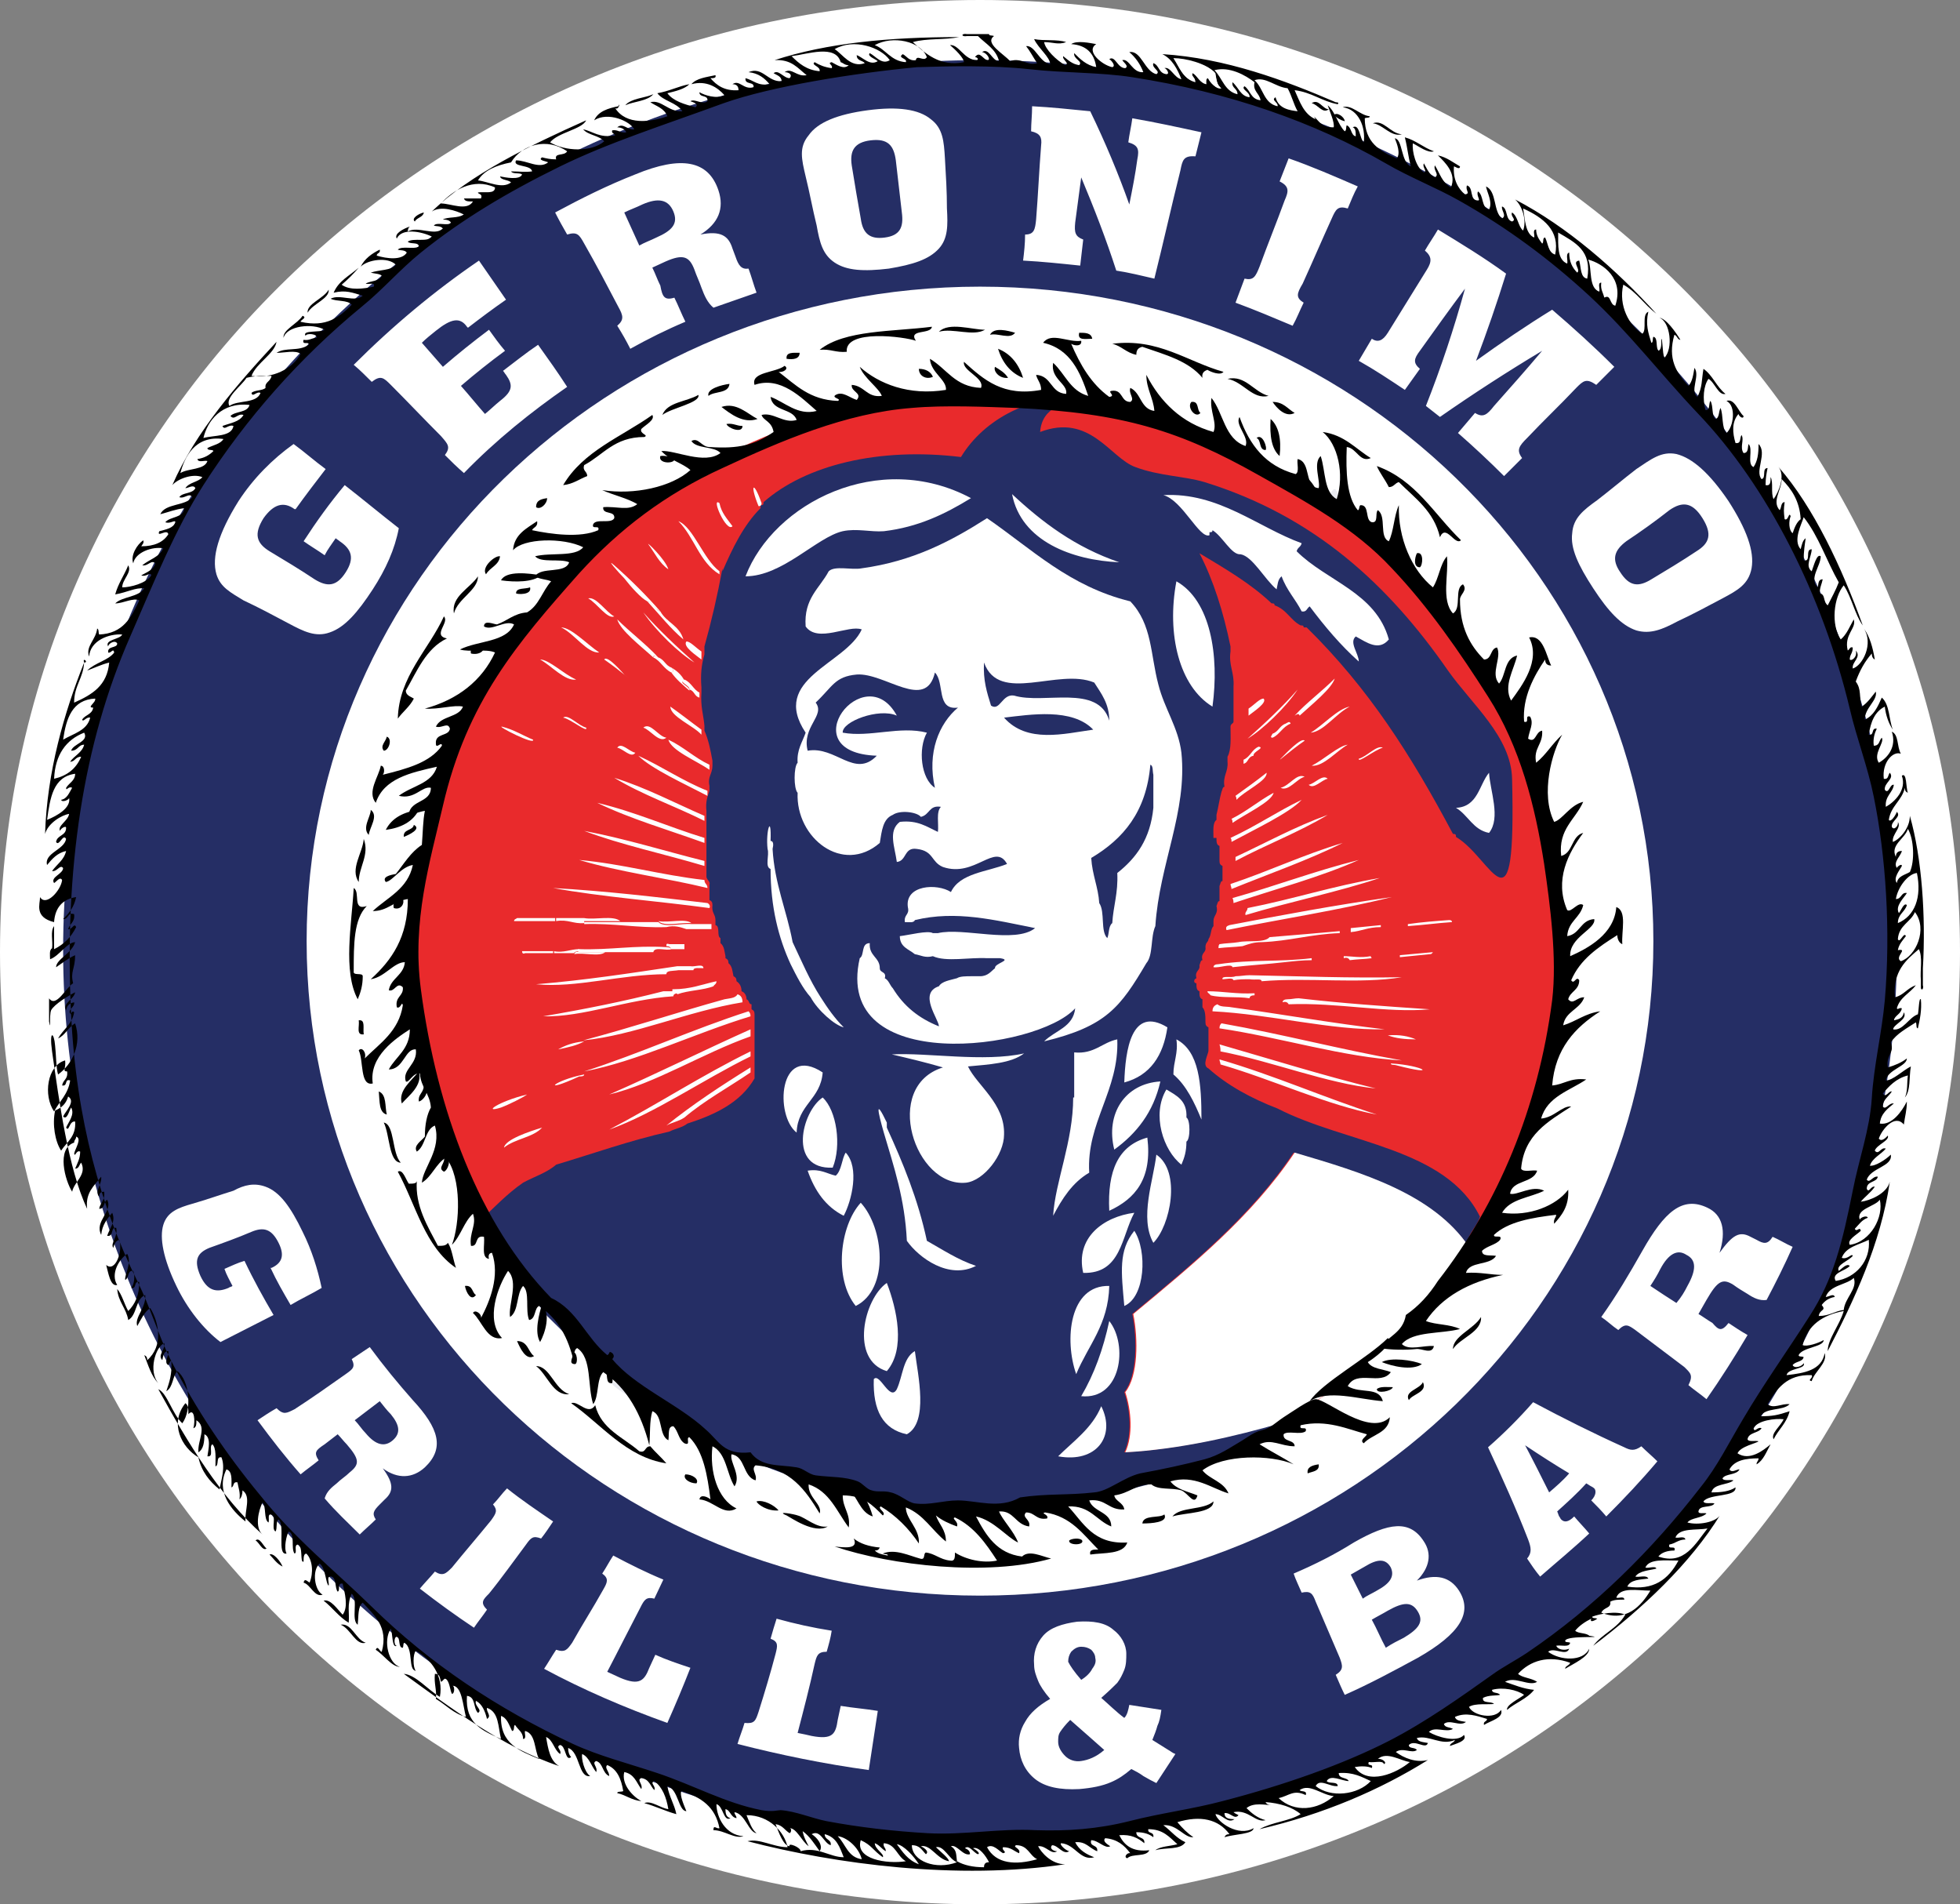 <svg version="1.1" id="Layer_1" xmlns="http://www.w3.org/2000/svg" x="0" y="0" viewBox="0 0 195.6 190" style="enable-background:new 0 0 195.6 190" xml:space="preserve"><rect x="0" y="0" width="195.6" height="190" fill="#808080" stroke="none"/><style>.st0{fill:#fff}.st2{fill:#252e65}.st3{fill:#e9eaf0}</style><path class="st0" d="M195.6 95c0 52.5-43.8 95-97.8 95S0 147.5 0 95 43.8 0 97.8 0s97.8 42.5 97.8 95"/><path d="M155.3 94.6c0 30.6-25.4 55.4-56.8 55.4s-56.8-24.8-56.8-55.4 25.4-55.4 56.8-55.4 56.8 24.8 56.8 55.4" style="fill:#e92a2c"/><path class="st2" d="M146.5 124.3c-3.6-5.2-10.6-7.2-17.4-9.3-4.3 6.4-10.2 11.2-16.1 16.1.5 2.5.5 6.2-.8 7.8.6 1.8.8 4.3 0 6 7-.4 14-2.4 18.8-4-7.9 5.1-17.7 8.5-29.8 9.5h-6.7c-12.4-1-21.9-4.9-29.9-10.3-.9-.9-1.9-1.6-3.1-2.3-.4-.7-1.2-1-1.8-1.5-1.7-1.7-3.4-3.3-5.1-5-2.3-3.1-5-5.8-6.7-9.5 1.4-1.3 2.7-2.7 4.3-3.8 1.1-.6 2.4-1 3.3-1.8 3.7-1.1 7.3-2.4 11.3-3.3.6-.3 1.3-.4 1.8-.8 2.8-.9 5.3-2.1 6.7-4.5V101.2c0-.3-.1-.4-.3-.5v-.5c-.3 0-.2-.4-.5-.5 0-.4-.2-.7-.5-.8 0-.5-.2-.8-.5-1 0-.3-.1-.4-.3-.5-.1-.4-.1-1-.5-1.3 0-.3-.1-.4-.3-.5v-.2c-.1-.4-.1-1-.5-1.3v-.5c-.4-.2 0-1.2-.5-1.3v-.5c0-.6-.4-.7-.3-1.5 0-.3-.1-.4-.3-.5v-1.5c.1-.4-.2-.4-.3-.8v-6.6c-.1-.9.1-1.4.3-2v-.5c-.2-.9.3-1.2.3-2v-.5c-.2-1.1-.4-2.1-.8-3v-.5c-.1-1.1-.4-1.9-.3-3.3v-.5c-.1-1.3 0-2.3.3-3.3v-.8c.7-2.5 1.3-5.1 1.8-7.8v.3c1-2.3 2.1-4.6 3.8-6.3v-.3c.2 0 .3 0 .3-.3 4.2-3.7 11.5-5.5 19.7-4.5 2.3-3.8 7.1-6.4 12.8-6-2.3.5-4.7.9-4.9 3.5 5-1.9 7 2.6 9.5 3.5 2.4.9 4.9.9 6.9 1.5 11 3.4 18.4 10.3 24.3 18.8 2.4 3.4 6.3 6.6 6.4 10.8.4 16.3-1.9 8-5.6 5.8 0-.2 0-.3-.3-.3-4.2-7.9-8.4-14.5-14.6-20.6h-.3c0-.2-.1-.2-.3-.2-1-.5-1.4-1.6-2.6-2 0-.2-.1-.2-.3-.2-2.1-2-4.7-3.5-7.2-5 1.4 2.7 2.4 5.9 3.1 9.3v.5c-.2 1.4.4 2.1.3 3.5V72c0 .2-.3.2-.3.5 0 1.1.1 2.3-.3 3v.5c.1 1-.5 1.4-.3 2.5-.2 0-.2.3-.3.5-.2.7-.3 1.5-.5 2.3v.5c-.4.3-.3 1.1-.3 1.8h.3c0 .4 0 .7.3.8v1.5c0 .3.1.4.3.5v1.5c-.2 0-.2.3-.3.5v1.5c-.2 0-.2.3-.3.5.2.8-.3.9-.3 1.5v.5c-.3.3-.2.9-.5 1.3 0 .3-.3.3-.3.8.1.6-.5.5-.3 1.3-.2 0-.2.3-.3.5.1.6-.5.5-.3 1.3-.3.1-.3.5 0 .5 0 .4 0 .7.3.8 0 .4 0 .7.3.8v.8c.3.3.3.9.3 1.5 0 .3.1.4.3.5v2.3c0 .4-.7 1.5 0 1.8 1.9 1.7 4.3 3 6.9 4 6.8 3.5 16.8 3.9 20.2 10.8-.3.9-1 1.5-1.3 2.5.4-.2.2.1.1.4"/><path class="st0" d="M115.3 92.4c.4-6.2 3.2-11.4 2.6-17.3-.3-2.5-1.7-4.4-2.3-6.8-.8-3-.6-6-2.8-8.3-6.1-1.5-9.8-5.2-14.3-8.3-3.6 2.3-7.4 4.3-12.5 5-1 .2-2.7-.3-3.3.3-.9 1.7-2.5 2.7-2.3 5.5 1.2 1.7 4.3-.2 5.6.3-1.6 3.5-9.2 4.9-5.6 10.3-.3.9-.9 1.7-.8 3-.4.4-.4 2.6 0 3-.2 4.5 4.5 8.2 8.2 5 .2-1.2.3-2.4 1.3-2.8.7-.5 2.4-.3 2.8.2.9-.2.8-1.2 2-1-.5.5-.2 1.7-.3 2.5-1.1-.5-2-1.2-3.8-1-1.2.9-.5 2.5-.3 4 1-.1.7-1.5 2-1.3 1.7.2 1.4 1.3 2.6 1.8 3.2 1.1 5.2-2.5 6.4-.3-2 .8-4.7.9-5.6 2.8-1.4-.9-4.6-.7-4.3 1.5.2.8-.4.7-.3 1.5.4 0 .9.1 1-.2 4.1-1 8 0 12 .8-2 1.6-7.2-.1-9.7.5h-.5c-.5-.3-2.4.2-3.3.3 0 1.1.9 1.3 1.5 1.8.6.1 1 .4 1.8.2 1.3.6 3.7.1 5.4.2h1.3c1.3.2-.6.5-.5 1-.4.3-.7.8-1.5.8H97c-.6 0-1.2 0-1.5.2-.7.2-1.5.3-1.8.8-2.1.7 0 3.3 0 4-2-.8-3.5-2-4.6-3.8-.3-.3-.4-.8-.8-1 .2-.7-.5-.5-.5-1 0-1.1-1.1-1.2-1-2.5-.9 0-.5 1.2-1 1.5-2.7 11.8 17.7 9.2 21.5 5-.2 1.9-2 2.2-3.1 3.3 6.2-1.5 7.6-3.4 10.2-7.8.7-.8.4-2.6.9-3.7"/><path class="st2" d="M97.8 6C47.3 6 6.3 45.7 6.3 94.8c0 49 41 88.8 91.5 88.8s91.5-39.7 91.5-88.8C189.4 45.7 148.4 6 97.8 6m0 153.2c-37.1 0-67.2-29.2-67.2-65.3 0-36 30.1-65.3 67.2-65.3S165 57.8 165 93.9c0 36.1-30.1 65.3-67.2 65.3"/><path class="st2" d="M109.7 90.1c-.1-1.6-.7-2.8-.8-4.5 3.2-1.9 5.5-4.6 5.9-9.3.3.1.2.6.3 1v3.3c-.3 3.1-1.7 5-3.6 6.5.1 2-.4 3.3-.5 5-.4.3-.3 1.1-.5 1.5-.7-.7-.2-2.6-.8-3.5"/><path class="st3" d="M100.7 150.4c-1.5.4-6 .4-6.6 0h6.6z"/><path d="M136.8 52.8c1.1 1 2.4 1.8 3.1 3.3-.6-2.7-4.1-.1-1.8-1.8-.3-.7-1-.9-1.3-1.5" style="fill:#e75c5d"/><path class="st3" d="M152.4 77.1c1 .5.5 1 .8 2.3-.6-.5-.5-1.6-.8-2.3M132.7 49.3c.7-1 .5-.3 1.3.5.6.6 1.3 1.4 2.3 2.3 1.5 1.3 3.2 2.6 4.1 4.3-.3 0-.3-.2-.5-.3-.7-1.4-2-2.2-3.1-3.3-1.3-1.2-2.7-2.4-4.1-3.5"/><path class="st0" d="M74.4 57.5c3.7 0 7.1-3.9 9.7-4.5 1.4-.3 2.8.1 4.1 0 3.4-.4 6.1-1.7 8.7-3.3-9.2-4.9-19.7.5-22.5 7.8M101 49.3c.9 4.7 6 6.6 10.7 6.8-4.4-1.5-7.7-4-10.7-6.8M123.8 55.3c1.2.2 2.4 2.5 3.6 3.5.1-.4.1-1 .5-1.3.5 1.4 1.4 2.3 2 3.5.5.1.5-.3.8-.5 1.5 2 3.1 3.9 4.9 5.5 0-.8-1-1.9-.3-2.5 1.1.6 2.3 1.5 3.3.3-1.3-4.7-6.2-5.8-9.2-8.8.1-.4.4-.4.5-.8-4.4-1.6-8.3-5.1-13.8-4.8 1.9.5 3.6 4.4 4.6 4v-.3c.2 0 .3 0 .3-.2 1 .6 1.9 2.5 2.8 2.4M117.4 58c-1 5.3.3 10.5 3.6 12.5.7-5.1-.2-10.6-3.6-12.5M148.6 77.1c-1 1.2-1.1 3.4-3.3 3.5 1.2.7 1.7 2.2 3.3 2.5 1.2-1.5.1-4.2 0-6M76.9 83.9c.1-2.8-.5-1-.3.8.2.6-.3 1.8.3 2 0 3.8.8 6.9 2 9.5.6 1.2 1.2 2.4 2 3.3.7 1.3 2.4 2.8 3.3 3-.9-.9-1.6-1.9-2.3-3-1.1-1.7-1.9-3.6-2.8-5.5-.6-3.2-1.8-5.8-2-9.3.1-.4.1-.8-.2-.8M112.2 108c2.6-.7 3.9-2.7 4.3-5.5-3.6-2.2-4.2 2.3-4.3 5.5M107.1 109.5c0 4.4-1.8 8.4-2 11.8.9-1.7 1.9-3.3 3.6-4.3-.3-5 3-8.2 2.8-13.3-1.5.3-2.3 1.5-4.3 1.3v4.5zM117.4 103.7c.2 1.4-.3 2.2-.3 3.5 1.3 1.1 2.1 2.8 2.8 4.5 0-3.5-.2-6.8-2.5-8M89 105.2c1.7.4 3.4.8 5.1 1.3-6.1 1.9-2.8 12 2.3 11.5 1.8-.2 3.8-2.8 3.8-4.8.1-3.1-2.7-4.9-3.6-6.8 2.1-.2 4.3-.3 5.6-1.3-4 .9-9.7-.1-13.2.1M79.5 113c.1-2.8 2.4-3.3 2.6-6-4.4-2.9-4.8 4.3-2.6 6M111.2 114.7c2.2-1.6 3.9-3.7 4.6-6.8-3.5.2-5.5 3.2-4.6 6.8M118.4 111.5c.1-1.7-1-2.2-2-2.8-1.5 2.5-.3 6.1 1.5 7.5.3-.7.5-1.3.5-2.3.4-.2.4-2.2 0-2.4M83.1 116.5c.9-2.2.4-5.7-1-7-2.1 1.4-3.5 7.2 1 7M88.5 112.5v-.5c-1.2-2.5-.9-1.1-.3 1 1 3.4 2.1 6.6 2.3 10.8 1.2 1.7 4.2 3.9 6.9 2.5-1.8-.6-3.3-1.6-4.9-2.5-.9-4.2-2.4-7.8-4-11.3M110.7 120.8c2.6-1.2 4.3-3.2 3.8-7.3-2.9.8-4 3.3-3.8 7.3"/><path class="st0" d="M84.4 115c-.4.6-.4 1.8-1 2.3-.9-.2-1.5-.7-2.8-.5.7 2 1.8 3.6 3.6 4.5.8-1.5 1.6-4.8.2-6.3M115.1 124c1.7-1.7 2.8-7.1.3-8.8-.3 2.6-1.7 6.3-.3 8.8M85.9 120c-2.1 2.3-2.7 7.6-.5 10.3 3.4-1.7 2.8-7.8.5-10.3M108.1 127c3.8.1 3.8-3.6 5.1-6-3.1.4-5.9 2.5-5.1 6M112.2 130.3c2.1-.9 2.3-5.5 1-7.5-1.6 2-1.3 4.1-1 7.5"/><path class="st0" d="M88.5 136.8c1.9-2.2 1-6.2 0-8.8-2.3 1.6-3.7 7.7 0 8.8M107.4 137.1c1.2-2.9 3.2-4.9 3.3-8.8-4-.1-4.5 5.4-3.3 8.8M107.9 139.3c4 .4 4.7-5.1 2.8-7.5-.6 2.8-1.5 5.3-2.8 7.5"/><path class="st0" d="M87.2 137.6c-.1 3.1.9 5 3.3 5.5 2.2-1.2 1.1-5.9.8-8.3-1.2.7-1.2 2.5-1.8 3.8-.7 1.3-1.7-1.7-2.3-1M109.9 140.3c-.9 2.2-2.8 3.5-4.3 5 3.8.7 5.8-2 4.3-5"/><path class="st3" d="M61.1 137.8c1.1.6 2.2 1.4 3.1 2.3-1.3-.6-2.9-1.7-3.1-2v-.3z"/><path class="st2" d="M93.3 67.1c1 1 .1 3.8 2.3 3.5-1.9 1.6-3.1 4.5-2.3 8-1.4-.9-1.7-3.9-.8-5.5-2.7-.7-5.7.5-8.4 0-.1-1.1 3.6-2.5 5.4-1.7-3.2-5.9-10.7 3.7-2 4-2.2 2.3-4.1-1-6.9-.5-.6-2.4 1.8-3.5.8-4.8 1.7-1.6 1.9-2.6 4.1-2.8 2.8-.2 6.9 3.7 7.8-.2"/><path class="st0" d="M55.5 91.9v-.3h2.8v.5c-1.1.1-1.6-.4-2.8-.2M58.3 91.9v-.3c1.1.2 2.9-.3 3.6.3h-3.6zM65.7 91.9c1 .2 2.7-.3 3.3.2-1-.1-2.7.4-3.3-.2M66.5 94.4c0-.2 0-.3.3-.2h1.5v.5H67c-.1-.2-.2-.3-.5-.3M55.2 94.9c1.1.2 1.7-.2 2.6-.2v.2c-.3 0-.5.1-.5.2h-2v-.2z"/><path class="st0" d="M57.3 95.2c.1-.2.2-.3.5-.2h2.6c-.6.5-2.2 0-3.1.2M67.2 98.7c1.7 0 2.9-.5 4.3-.8 0 .3-.2.3-.3.5-1 .4-2.5.4-3.6.8-.1-.2-.2-.3-.5-.2v-.3zM75.7 50.5c-.9-2.2-.5-2.6.3-.3 0 .3-.2.3-.3.3M73.1 52.5c-.6.7-2.2-3-1.3-2.3.2 1 .8 1.6 1.3 2.3M71.8 57.3c-2-1.2-2.5-3.7-4.1-5.3 1.5.6 2.5 3.8 4.1 5v.3zM66.7 56.8c-.9-.6-1.4-1.7-2-2.5-.2-.3 1.7 1.5 2 2.5M65.9 61c.6 1.1 1.9 1.4 2.3 2.8-1.3-1.1-2.4-2.5-3.6-3.8.7.2.8.9 1.3 1"/><path class="st0" d="M65.9 61c-.6-.2-.7-.8-1.3-1-.6-.3-1.6-1.4-2.3-2.3-.6-.6-1.9-2.1-1-1.3 1.7 1.5 3.2 3 4.6 4.6M70 65.8c-.5-.4-1.9-1.3-1.5-1.8.4 0 .9.6 1.5 1v.8zM65.2 65.6c-1.2-1.1-3.3-2.7-3.6-3.8 1.3 1.3 2.8 2.4 4.1 3.8-.2-.2-.5-.3-.5 0M61.3 61.5c-.7.3-1.7-1.3-2.6-1.8.8-.2 1.8 1.4 2.6 1.8"/><path class="st0" d="M65.2 65.6c.1-.3.3-.2.5 0 .6.2.7.8 1.3 1 .2.2.3.4 0 .5-.8-.4-1.1-1.2-1.8-1.5"/><path class="st0" d="M67 67.1c.3-.1.2-.3 0-.5.5.3 1 .7 1.3 1.3-.7.2.6.6.5 1-.7-.6-1.3-1.1-1.8-1.8M60.3 65.8c.3-.5 1.9 1.4 2 1.5 1.3 1.1-.4-.4-2-1.5M59.8 65.1c-1.2.1-2.5-1.9-3.8-2.5 1 0 2.6 1.7 3.8 2.5M57.5 67.8c-1.1.2-2.5-1.4-3.6-2 .9 0 2.4 1.5 3.6 2M56.2 71.6c.5-.4 1.5.8 2.3 1 .2.6-1.6-.9-2.3-1M53.2 73.8c.2.6-3.7-1.4-3.1-1.3 1.2.3 2.1.9 3.1 1.3M52.6 109.2c-.4.3-1.8 1-2.6 1.3-1.9.6-.3-.6 2.6-1.3M50.3 114.5c.1-.8 2.5-1.6 3.8-2-.9 1-2.7 1.1-3.8 2M69.3 66.1c-1.5-.9-3.8-3.1-5.1-5 1.5 1.7 3.3 3.4 5.1 5"/><path class="st0" d="M68.8 68.8c.1-.4-1.2-.8-.5-1 .7.3.9 1 1.5 1.3v.5c-.5-.1-.5-.7-1-.8M70 73.3c-.8-.9-3.1-1.8-3.1-2.8 1 .7 2 1.5 3.1 2.3v.5zM64.2 72.6c.7-.6 1.5.9 2.3 1-.7.6-1.6-.8-2.3-1M70.8 76.8c-1.3-.9-3.8-1.9-4.1-3 1.5.7 2.6 1.8 4.1 2.5v.5zM70.6 79.4c-2.3-1.2-5.6-2.7-6.9-4 2.4 1.1 4.4 2.5 6.9 3.5v.5zM66.5 97.2c-4.5 0-9 1.4-13 1 4.9-.4 9.4-1.1 14.1-1.8h1.3c.4.1 1.3-.3 1.3.2-.4 0-1-.1-1 .2h-1.5c-.6.1-1.2 0-1.2.4M66.2 98.9h1c.3 0 .5.1.5.2-.3 0-.5.1-.5.3-4.6.3-9 2.1-13 2 4.1-.7 8.1-1.5 12-2.5M72.3 99.7c.5-.1 1.1-.1 1.3-.5.3.1.5.3.5.8-5.5.9-10.8 3.3-15.9 3.8 4.9-1.3 9.4-2.8 14.1-4.1M74.9 101.4c-5.6 1.7-11.3 4.5-16.6 5.5 5.6-1.8 10.8-4.2 16.4-6 .1.1.2.2.2.5M74.9 103.4c-4.8 1.7-9.5 4.7-14.1 5.8 4.8-2.1 9.4-4.4 14.1-6.5v.7zM58.3 103.9c-.7.4-1.6.6-2.6.8.7-.4 1.5-.7 2.6-.8M74.9 105.4c-4.7 2.3-9.6 5.7-14.1 7.3 4.8-2.5 9.2-5.4 14.1-7.8v.5zM58.3 107.2c0 .2-.3.2-.5.2-3.9 1.8-2.6.4.5-.2M66.5 112.3c2.6-2.1 5.5-4 8.4-5.8v.5c-2.2 1.5-4.6 2.8-6.6 4.5-.6.4-1.3.5-1.8.8M63.4 75.1c-.4.6-1.2-.4-1.8-.5.4-.6 1.2.4 1.8.5M70.3 81.9c-3-1.5-6.2-2.6-9-4.3 3.2 1 6 2.5 9 3.8v.5zM70.3 84.1c-3.6-1.3-7.4-2.4-10.7-4 3.8.9 7.1 2.4 10.7 3.5v.5zM70.3 86.4c-4-1.2-8.3-2.1-12-3.5 4.2.8 8 2 12 3v.5zM70.6 88.6c-4.1-1-8.8-1.6-12.8-2.8 4.4.4 8.1 1.5 12.5 2 0 .4.3.4.3.8M51.6 91.6h3.8v.3h-4.1c0-.2.2-.2.3-.3M71.1 92.7h-2.6c-.6-.2-1.2-.4-2-.2-2.9.1-5.2-.4-8.2-.3V92h7.4c.6.6 2.3.1 3.3.2h2v.5zM52.1 94.9h3.1v.2h-2.8c-.2.1-.3 0-.3-.2M70.8 90.6c-5.1-.7-10.7-1.1-15.6-2 5.3.3 10.3.9 15.4 1.5.2.1.3.3.2.5M57.8 94.7c3.1.1 5.5-.4 8.7-.2.3 0 .5.1.5.2-.5.2-1.7-.3-1.8.3h-7.5v-.3zM137.8 92.5v-.2l-3 .3v.4c1.1-.1 1.7-.5 3-.5M136.8 95.4c-1.1.2-1.8 0-2.7 0v.2c.3-.1.5 0 .6.2.7-.1 1.5-.1 2.2-.2-.1-.1-.1-.1-.1-.2M125.2 99.1c-1.8.1-3.1-.2-4.7-.2 0 .2.2.2.3.4 1.1.3 2.7.1 3.9.3 0-.2.2-.3.5-.3v-.2M124.6 71.4c.5-.4 1.9-1.3 1.5-1.7-.4 0-.9.6-1.5 1v.7M129.7 71.4c1.2-1.1 3.2-2.7 3.5-3.7-1.3 1.3-2.8 2.4-4 3.7.2-.1.4-.3.5 0M128.8 72.2c-.1-.3-.3-.1-.5 0-.6.2-.7.8-1.3 1-.1.2-.3.4 0 .4.7-.3 1-1.1 1.8-1.4M130.2 73.9c-.3-.4-2 1.4-2.1 1.5-1.1 1.1.5-.4 2.1-1.5M130.8 73.1c1.3-.1 2.5-1.9 3.9-2.6-1.2.2-2.7 1.9-3.9 2.6M130.9 76.4c1.2.1 2.5-1.5 3.6-2.1-.9.1-2.4 1.5-3.6 2.1M138 74.6c-.6-.3-1.6.9-2.4 1.1-.1.5 1.6-.9 2.4-1.1M124.5 73.7c1.5-.9 3.8-3.1 5-4.9-1.5 1.7-3.2 3.3-5 4.9M125.1 75.4c-.1-.4 1.2-.8.5-.9-.7.3-.8 1-1.5 1.3v.4c.5-.1.4-.7 1-.8M123.4 79.8c.8-.9 3.1-1.9 3-2.7-1 .8-2 1.5-3.1 2.3.1.2.1.3.1.4M130.2 77.5c-.8-.4-1.5.9-2.4 1.1.8.4 1.6-.9 2.4-1.1M123 82.1c1.3-.9 3.9-2.1 4.1-3-1.5.8-2.6 1.8-4.2 2.6.1.1.1.3.1.4M122.9 84c2.4-1.3 5.8-2.9 7-4.2-2.5 1.2-4.5 2.6-7.1 3.8.1.1.1.2.1.4M125.9 97.9c4.8-.4 9.7.3 14-.4-5.2.1-10.2-.1-15.2-.2-.5 0-.9.1-1.4.1-.4.2-1.4-.1-1.3.3.4 0 1-.2 1.1.1.5-.1 1.1-.1 1.6-.1.6.1 1.2-.1 1.2.2M129.6 99.6c-.4 0-.7.1-1.1.1-.3 0-.5.1-.5.3.3-.1.5 0 .6.2 4.9-.2 9.8.9 14.1.5-4.5-.3-8.8-.6-13.1-1.1M122.9 100.5c-.5-.1-1.1 0-1.4-.3-.3.1-.5.3-.5.7 5.9.3 11.7 1.9 17.2 1.8-5.2-.6-10.2-1.5-15.3-2.2M121.7 102.6c6.1.9 12.4 2.9 18.2 3.2-6.2-1.1-11.8-2.6-18-3.7-.1.1-.2.2-.2.5M121.8 104.9c5.2 1 10.6 3.2 15.5 3.7-5.3-1.3-10.4-2.9-15.6-4.4.1.3.1.5.1.7M138.5 103.3c.8.3 1.7.4 2.8.4-.7-.3-1.6-.5-2.8-.4M121.8 106.2c5.2 1.5 10.7 4.1 15.6 5-5.3-1.7-10.2-3.9-15.7-5.5 0 .2.1.3.1.5M138.8 106.1c0 .2.3.1.6.2 4.2 1.1 2.7 0-.6-.2M130.6 78.3c.5.5 1.3-.5 1.9-.6-.5-.5-1.3.5-1.9.6M123.3 85.9c3-1.6 6.4-2.9 9.2-4.6-3.3 1.2-6.2 2.8-9.2 4.2v.4M122.9 88.7c3.7-1.5 7.7-2.9 11.1-4.6-4 1.2-7.3 2.8-11.2 4.1 0 .2.1.3.1.5M123.1 90.1c4.2-1.4 8.7-2.6 12.5-4.3-4.4 1.1-8.3 2.6-12.6 3.8.1.2.1.4.1.5M124.3 91.3c4.3-1.3 9.2-2.3 13.4-3.7-4.7.8-8.6 2.1-13.2 3 0 .3-.3.4-.2.7M144.6 91.8c-1.4.1-2.7.2-4.1.4v.2c1.5-.1 2.9-.3 4.4-.4 0-.2-.2-.2-.3-.2M121.6 94.6c.8-.1 1.6-.1 2.4-.2.6-.2 1.1-.4 1.9-.4 2.8-.1 4.9-.8 7.8-.9v-.2c-1.1.1-2.3.2-3.4.3l-3.6.3c-.5.6-2.2.3-3.1.5-.6.1-1.3.1-1.9.2-.1.1-.1.3-.1.4M143 95l-3.3.3v.2l3-.3c.2 0 .2-.1.3-.2M122.4 92.8c5.4-1.1 11.3-2 16.5-3.3-5.6.8-11 1.8-16.2 2.8-.3.1-.4.2-.3.5M130.9 95.6c-3.3.4-5.9.1-9.3.6-.3 0-.5.1-.5.3.6.1 1.8-.4 1.9 0 1.7-.2 3.5-.3 5.2-.5.9-.1 1.8-.2 2.7-.2v-.2M21.6 57.3c-.5-1.7.2-4.1 2.2-7.3 1.5-2.3 3.4-4.2 5.5-5.7 1.1.8 2.1 1.7 3.2 2.5-1 1.3-2 2.6-3 4h-.1c-1.1-.8-2.1-.5-3.1.9-1 1.6-.7 2.5.6 3.3 1.5.9 3 1.8 4.5 2.8 1.3.8 2.2.7 3.1-.7.9-1.4.6-2.3-.6-3.1-.1-.1-.3-.2-.4-.3-.4.6-.8 1.1-1.1 1.7-.7-.5-1.4-.9-2.1-1.4 1.3-2 2.6-3.8 4.1-5.6 1.8 1.4 3.6 2.9 5.4 4.3-.4 2.1-1.3 4.1-2.6 6.1-1.5 2.3-2.8 3.8-4.3 4.3-1.4.5-2.6-.1-4.1-.9-1.5-.8-3-1.6-4.5-2.3-1.3-.8-2.3-1.3-2.7-2.6M44.4 45.4c.6-.8.3-1.1-.4-1.9-1.7-1.7-3.3-3.4-5-5.1-.7-.7-1-1-1.9-.3-.6-.6-1.2-1.2-1.8-1.7 3.9-3.9 8.1-7.4 12.5-10.4l2.7 3.9c-1.3.9-2.5 1.8-3.8 2.8l-.1-.1c-.7-1-1.6-.8-3.1.4-.5.4-1 .8-1.4 1.2l2.1 2.4c1.5-1.3 3-2.5 4.6-3.7.5.7 1 1.4 1.6 2.1-1.5 1.1-3 2.3-4.4 3.5.8.9 1.6 1.9 2.4 2.8.5-.4 1-.9 1.5-1.3 1.3-1 1.3-1.6.6-2.6-.1-.1-.2-.3-.3-.4 1.2-.9 2.3-1.8 3.5-2.6 1 1.4 2 2.8 2.9 4.2-3.6 2.5-7.1 5.3-10.3 8.6-.7-.6-1.3-1.2-1.9-1.8M67.3 29.7c.4.8.7 1.6 1.1 2.4-1.9.8-3.7 1.7-5.5 2.7-.4-.8-.8-1.5-1.3-2.3.7-.6.6-1 .1-1.9-1.1-2.1-2.2-4.2-3.4-6.3-.5-.9-.7-1.2-1.7-.9-.4-.7-.8-1.4-1.2-2.2 2.6-1.4 5.2-2.7 8-3.8 4.6-1.9 7.3-1.4 8.3 1.6.6 1.8 0 3.3-1.8 4.4 2-.4 2.8.1 3.2 1.4.1.3.2.5.3.8.3.9.6 1.3 1.3 1.2.3.8.5 1.6.8 2.4-1.4.5-2.9 1-4.3 1.5-.6-.5-.9-1.2-1.2-2-.2-.6-.5-1.2-.7-1.8-.5-1.3-1.1-1.6-2.9-.8-.4.2-.9.4-1.3.6.3.6.5 1.2.8 1.8.2 1.1.4 1.5 1.4 1.2m-1.8-6c1.6-.7 2.2-1.4 1.7-2.6-.5-1.2-1.5-1.4-3.1-.7-.6.3-1.2.5-1.8.8l1.5 3.3c.5-.3 1.1-.5 1.7-.8M80.7 13.5c.9-1.3 2.9-2.1 5.9-2.5 3-.4 5.1-.1 6.3.9 1.2.9 1.3 2.2 1.4 3.9.1 1.7.2 3.3.2 5 .1 1.7.1 3-.8 4-1 1.1-2.6 1.6-5 2-2.5.3-4.2.2-5.4-.6-1.2-.8-1.5-2-1.8-3.7-.4-1.6-.7-3.3-1.1-4.9-.4-1.7-.7-2.9.3-4.1m5.2 8.3c.2 1.5.9 2.1 2.4 1.9 1.5-.2 1.9-1 1.7-2.5-.2-1.7-.4-3.5-.6-5.2-.2-1.5-.8-2.2-2.5-2-1.7.2-2.1 1.1-1.9 2.5.3 1.9.6 3.6.9 5.3M102.3 23.4c.9 0 1-.5 1.1-1.5.2-2.5.3-4.9.5-7.4.1-.8-.1-1.2-1-1.4 0-.8.1-1.6.1-2.5 1.9.1 3.8.3 5.8.5 1.5 3.1 2.8 6.2 3.9 9.3.3-1.5.6-3 .8-4.5.2-1 .1-1.4-.9-1.7.1-.8.3-1.6.4-2.4 2.3.4 4.6.9 6.9 1.4l-.6 2.4c-1.2-.1-1.3.4-1.5 1.4-.9 3.6-1.7 7.2-2.6 10.8-1.3-.3-2.5-.6-3.8-.8-1-3.1-2.2-6.2-3.5-9.3l-.6 4.5c-.1 1 0 1.4.8 1.7-.1.8-.2 1.7-.3 2.6-1.9-.2-3.8-.4-5.7-.5.1-.8.2-1.7.2-2.6M130.1 30.2c-.4.8-.7 1.6-1.1 2.3-1.9-.8-3.8-1.6-5.7-2.3l.9-2.4c.9.2 1.1-.2 1.5-1.2.8-2.2 1.7-4.4 2.5-6.6.4-.9.5-1.4-.5-1.9.3-.8.6-1.5.9-2.3 2.3.8 4.6 1.8 6.9 2.8-.4.7-.7 1.5-1 2.2-1-.3-1.2.1-1.6 1-1 2.2-1.9 4.3-2.9 6.5-.6 1-.7 1.4.1 1.9M141.7 35c-.6.8-.7 1.2 0 1.8l-1.5 2.1c-1.5-1-3-2-4.6-2.9.4-.7.9-1.5 1.3-2.2.6.4 1.1.2 1.6-.6l3.9-6.3c.5-.8.5-1.3-.2-1.9.4-.7.9-1.4 1.3-2.1 2.3 1.4 4.6 2.8 6.8 4.4-.9 2.9-1.9 5.8-3 8.7 2.5-1.8 5-3.5 7.6-5.1 2.1 1.8 4.2 3.7 6.2 5.7l-1.8 1.8c-1-.7-1.3-.4-2 .3-1.6 1.7-3.3 3.3-4.9 5-.8.8-1.1 1.2-.5 2l-1.8 1.8c-1.5-1.5-3-2.9-4.6-4.3.6-.7 1.1-1.3 1.7-2 .8.5 1.2.2 1.9-.7 1.6-1.8 3.2-3.6 4.8-5.5-3.5 2.1-6.9 4.3-10.2 6.6-.5-.4-.9-.7-1.4-1.1 1.5-3.8 2.8-7.7 3.9-11.7-1.5 2-3 4.1-4.5 6.2M167.3 45.3c1.6.4 3.3 1.9 5.2 4.7 1.8 2.8 2.6 5 2.3 6.7-.3 1.6-1.4 2.2-2.9 3-1.5.8-3 1.6-4.5 2.3-1.5.8-2.7 1.3-4.1.9-1.5-.5-2.8-1.9-4.3-4.2-1.5-2.3-2.3-4-2.1-5.5.1-1.5 1.1-2.3 2.5-3.3 1.3-1 2.6-2.1 3.9-3.1 1.5-1 2.5-1.8 4-1.5m-5 8.7c-1.2.9-1.5 1.8-.6 3.1.9 1.4 1.8 1.5 3.1.7 1.5-.9 3-1.8 4.5-2.8 1.3-.8 1.6-1.7.6-3.3-1-1.6-2-1.7-3.3-.8-1.4 1.1-2.8 2.1-4.3 3.1M26.5 118.4c1.4.5 2.5 2 3.7 4.5.9 1.8 1.5 3.7 1.9 5.6-1 .6-2.1 1.1-3.1 1.7-.7-1.2-1.4-2.4-2-3.7h.1c1.1-.5 1.3-1.3.7-2.5-.7-1.4-1.5-1.6-2.7-1.1-1.4.6-2.8 1.1-4.2 1.6-1.2.5-1.6 1.2-.9 2.8.7 1.5 1.6 1.7 2.8 1.2.1-.1.3-.1.4-.2-.3-.6-.6-1.1-.8-1.7.7-.3 1.3-.6 2-.8.9 1.9 1.9 3.7 2.9 5.4-1.8.9-3.5 1.8-5.3 2.7-1.7-1.3-3.3-3.3-4.4-5.6-1.3-2.7-1.7-4.8-1.3-6.1.4-1.3 1.5-1.7 2.9-2.1 1.4-.4 2.8-.9 4.1-1.3 1.1-.6 2.1-.8 3.2-.4M31.8 145.7c-.6.5-1.2.9-1.8 1.4-1.5-1.7-2.9-3.5-4.3-5.4.6-.4 1.2-.8 1.9-1.2.7.7 1 .5 1.8.1 1.7-1.1 3.4-2.3 5.1-3.5.7-.5 1-.7.6-1.5l1.8-1.2c1.4 1.9 2.8 3.6 4.3 5.3 2.6 2.8 3.2 4.8 1.2 6.7-1.2 1.1-2.7 1.2-4.2.1 1.1 1.5 1.1 2.3.2 3.1l-.5.5c-.6.6-.8.9-.4 1.5-.5.5-1.1 1-1.6 1.5-1.2-1.2-2.4-2.3-3.5-3.6.2-.7.7-1.1 1.2-1.5.4-.4.9-.7 1.3-1.1 1-.8 1-1.3-.3-2.8-.3-.3-.6-.7-.9-1-.4.3-.9.7-1.3 1-.9.6-1.1.8-.6 1.6m4.7-2.7c1 1.2 1.9 1.4 2.7.7.8-.7.7-1.5-.2-2.6-.4-.4-.7-.8-1.1-1.3-.8.6-1.7 1.3-2.5 1.9.4.4.7.9 1.1 1.3M48.6 160.6c-.4.6-.9 1.2-1.3 1.8-1.8-1.2-3.6-2.5-5.4-3.9.5-.6 1-1.1 1.5-1.7.8.5 1.1.2 1.7-.4 1.3-1.6 2.6-3.1 3.9-4.7.5-.7.7-1 .2-1.6.5-.5.9-1.1 1.4-1.6 1.5 1.2 3 2.2 4.6 3.3-.4.6-.8 1.2-1.2 1.7-.8-.3-1-.1-1.5.6-1.2 1.6-2.4 3.3-3.7 4.9-.6.6-.9.9-.2 1.6M54.3 166.5c.4-.6.8-1.3 1.2-1.9.9.3 1.1 0 1.6-.7 1-1.8 2.1-3.5 3.1-5.3.4-.7.6-1.1-.1-1.6.4-.6.7-1.2 1.1-1.8 1.7.9 3.3 1.7 5 2.4-.3.6-.6 1.3-.9 1.9-.8-.2-1 .1-1.4.9-1.1 2.1-2.2 4.3-3.3 6.4.4.2.9.4 1.3.6 1.9.8 2.4.3 2.9-1 .2-.4.4-.9.6-1.3 1.1.5 2.3.9 3.5 1.3-.7 1.8-1.5 3.7-2.3 5.5-4.2-1.5-8.4-3.3-12.3-5.4M73.6 174c.2-.7.5-1.4.7-2.1 1 .1 1.1-.2 1.4-1.1.6-1.9 1.2-3.9 1.7-5.8.2-.8.3-1.2-.5-1.5.2-.7.4-1.4.6-2 1.8.5 3.6.9 5.5 1.2-.1.7-.3 1.4-.5 2.1-.9 0-1 .4-1.2 1.2-.5 2.3-1.1 4.6-1.7 6.9.5.1 1 .2 1.4.3 2.1.4 2.4-.2 2.6-1.6.1-.5.2-.9.3-1.4 1.2.2 2.5.3 3.7.5-.3 2-.6 3.9-.9 5.9-4.4-.6-8.8-1.5-13.1-2.6M133.3 167.1c.8-.5.7-.9.4-1.7-.8-1.9-1.6-3.7-2.4-5.6-.3-.8-.5-1.1-1.4-.9-.3-.7-.6-1.3-.8-1.9 2.1-.9 4.1-1.9 6-3.1 3.5-2 5.6-2.3 7-.1.8 1.2.6 2.6-.7 3.9 1.9-.7 3.3-.4 4.2 1 1.4 2.2.1 4.3-4.1 6.7-2.4 1.3-4.8 2.6-7.3 3.7-.3-.6-.6-1.3-.9-2m6.8-3.7c1.5-.9 2-1.6 1.4-2.6-.6-1-1.4-1-3-.1-.5.3-1.1.6-1.6.9.5.9.9 1.9 1.4 2.8.6-.4 1.2-.7 1.8-1m-2.7-4.7c1.3-.7 1.8-1.4 1.4-2.3-.5-.9-1.3-.9-2.6-.1-.5.3-.9.5-1.4.8l1.2 2.4c.4-.3.9-.5 1.4-.8M152.4 155.5c.5-.6.4-1.1.1-1.9-1.2-3.1-2.6-6.2-4-9.2 1.6-1.4 3.1-2.9 4.5-4.5 3 1.6 6 3.1 9.1 4.5.6.3 1 .4 1.7-.1.5.5 1.1 1 1.6 1.5-1.6 1.9-3.3 3.7-5.1 5.5-.5-.6-1-1.1-1.5-1.6.5-.5.5-1 .3-1.2 0 0-.1-.1-.3-.2-.2-.1-.3-.2-.5-.3-.9 1-1.9 1.9-2.9 2.8.1.2.1.3.2.5.1.1.1.2.2.3.3.3.7.3 1.3-.3.5.6 1 1.1 1.5 1.7-1.6 1.5-3.3 2.9-4.9 4.3-.5-.6-.9-1.2-1.3-1.8m4.2-8.5c-1.5-.9-2.9-1.8-4.4-2.8.8 1.5 1.6 3.1 2.4 4.7.7-.6 1.4-1.2 2-1.9M172.5 132c.6.4 1.2.8 1.9 1.2-1.3 2.2-2.7 4.4-4.1 6.4-.6-.5-1.2-.9-1.8-1.4.5-1 .2-1.2-.4-1.8-1.6-1.2-3.3-2.5-4.9-3.7-.7-.5-1-.7-1.7 0-.6-.4-1.1-.9-1.7-1.3 1.5-2.1 2.8-4.3 4.1-6.6 2.2-3.9 4-5.5 6.5-4.3 1.5.7 1.9 2.3 1.2 4.5 1.3-1.8 2-2.2 3.1-1.6l.6.3c.7.4 1.1.5 1.6-.3.7.3 1.3.7 2 1-.8 1.8-1.7 3.6-2.6 5.3-.7.1-1.3-.2-1.9-.6-.5-.3-1-.6-1.4-.9-1.1-.7-1.6-.4-2.7 1.5-.3.5-.5.9-.8 1.4.5.3.9.6 1.4.9.6.7.9.9 1.6 0m-4.1-3.7c.9-1.6.9-2.6-.1-3.1-.9-.6-1.8-.1-2.6 1.4-.3.6-.6 1.1-1 1.7.9.6 1.8 1.2 2.6 1.7.5-.6.8-1.1 1.1-1.7M121.3 6.9c1.5-.3 3 .6 4 1.2-.1 1 .5 1.2.6 1.8-1 0-1-1-1.6-1.4-.4.3.5.6.5 1.1-1-.1-1.1-1.1-1.7-1.5-.1.7.5.6.5 1.2-1.4-.2-1.6-1.5-2.3-2.4"/><path class="st0" d="M125.2 8c1.1-.4 2.2.7 3.3.8.4.7.5 1.6 1 2.3-.7 0-1.9-.2-2.2-1.4-.5.3.3.5.2.9-1.4-.3-1.4-1.8-2.3-2.6"/><path d="M65.2 9.4c-.6.7-1.9.7-2.8 1.1.6-.7 1.9-.7 2.8-1.1M137 12.3c1.1-.4 1.7 1 2.9 1.1-1.1.3-1.9-1-2.9-1.1"/><path class="st0" d="M56.5 15.1c-.3.5-1.3.1-1.1.8-.6 0-1 0-1.4-.2-.5.2.5.3.6.5-.9.8-2.1-.1-3.2-.2-.4.6 1.5.4 1.6 1.1-.8.1-1.1 0-2.1 0 .2.3.8.1 1.1.3-.2.6-1.7.3-2.2.2.1.4.8.3 1.1.6-.9.7-2.3 0-3.3-.2.7-1.1 1.9-1.6 3.3-1.8 1.2-1.8 3.7-2.5 5.6-1.1"/><path d="M130.9 10.3c.7-.5 1.1.6 1.7.6-.6.5-1.1-.5-1.7-.6"/><path class="st0" d="M49.4 18.8c0 .7-1.1.4-1.7.5.1.2.5.1.3.6h-1.7c.1.3.5.3 1 .3-.6 1-2.2.2-3.2.2 1.1-1.4 3.1-2.7 5.3-1.6"/><path d="M133.1 11.5c.3-.4 1.1.2 1.1.6-.4-.1-.7-.3-1.1-.6M42.3 21.2c-.1.5-.7.5-.9.9-.4-.3.4-.8.9-.9M98.3 32.9c-1.2.7-3.2-.2-4.6.2 1-1 3.3-.2 4.6-.2M101.3 33.2c-.5.7-1.7 0-2.5.2.4-.8 1.8-.4 2.5-.2M107.7 33.2c.6 0 1.2 0 1.3.6-.7 0-1.5.2-1.3-.6M111 34.3c4.6-.6 7.5 1.8 11.1 2.8-.3.4-1.3 0-1.6-.2-.3.1-.6.3-.5.8-1.4-1.7-3.7-2.3-6-3.1-.4.1-.6.3-.6.8-1-.2-1.5-.9-2.4-1.1M99.6 34.8c1.3.5 2.1 1.6 2.5 2.9-1.3-.5-2.1-1.6-2.5-2.9M79.8 35.2c0 .6-.6.7-1.3.6-.1-.7.7-.6 1.3-.6M99.3 36.6c.5.3 1 .6 1.3 1.1-.9.1-1.5-.7-1.3-1.1M91.7 36.8c.7 0 1.2.3 1.4.8-.7.3-1.4-.1-1.4-.8"/><path class="st0" d="M22.8 40.5c-.5-.8 1.3-1.9 1.7-2.8.7-.2 1.6-.2 2.5-.2-.2.6-.8.7-.6 1.2-.3.3-1.1.2-1.4.5.2.5.5-.2.9 0-.3 1.1-2.2.7-3.1 1.3"/><path d="M122.5 37.8c1.8-.4 2.6 1.3 4.1 1.7-1.6.4-2.5-1.4-4.1-1.7M72.8 38.3c-.1 1-1.5.7-2.1 1.2-.2-.7 1.3-1.1 2.1-1.2M69.7 39.4c.2.8-2.7 1.3-3.6 2 .5-1.3 2.4-1.3 3.6-2M118.9 40.1c.8-.1.5.8.9 1.1-.5.6-1.4-.6-.9-1.1M127 40.1c1.1 0 1.5.7 2.2 1.1-.9.5-1.8-.5-2.2-1.1"/><path class="st0" d="M24.9 40.5c-.2.8-1.4.6-1.9 1.1.4.5.7-.3 1.3-.2-.4.7-1.3.8-2.1 1.1.2.5.6-.2 1.1 0-.3 1.1-1.9.9-3 1.2.4-1.7 1.8-3.6 4.6-3.2"/><path d="M72 40.6c1.5-.5 2.6.7 3.6 1.2-1.4.5-2.7-.5-3.6-1.2M65.1 41.4c.3.5-.7 1-1.1 1.4-.2.5.8.6.3.8-3 0-4.1 1.8-6 2.8-.2.6.3.6.3 1.1-.8.3-1.4.8-2.4.9 2-3.4 5.8-4.8 8.9-7M126.8 41.8c.8.7 1.1 2 .9 3.7-.8-.7-1-2-.9-3.7M72.5 42.3c.7-.1 1 .2 1.6.2 0 .8-1.5.2-1.6-.2M125.4 43.7c.6-.5 1.1 1 .9 1.2-.7 0-.4-1-.9-1.2"/><path class="st0" d="M22.3 43.8c-.3.6-1 .7-1.6.9 0 .3.5.1.6.3-.4.4-.9.6-1.6.8 0 .3.7.1 1 .2-.3 1-1.9.7-2.7 1.2.4-1.5 1.4-3.8 4.3-3.4"/><path d="M65.9 45.5c.5-.1 1.2.2 1.3 0 .7.8-1.6.9-1.3 0M137.4 46.5c3.9 1.4 5.7 4.8 8.4 7.4-.6.6-1.5-1.7-2.1-.3-.6-2.6-2.5-3.9-4.1-5.5-.4.1-.5.5-1 .5-.4-.8-.9-1.4-1.2-2.1M54.6 49.7c0 .6-.7 1.2-1.1.9 0-.7.5-.8 1.1-.9M129.6 47.4c1.5 0 1.9 2.3 2.9 3.2-1.4-.1-1.6-2.6-2.9-3.2M141.4 55.2c.7-.2.6 1.2.3 1.4-.7 0-.5-1-.3-1.4M49.9 55.5c-.1.9-1 1.1-1.4 1.8-.5-.7.9-1.9 1.4-1.8M54 57.4c-.8.7-2.6.7-4 .5.5-1 2.8-.7 4-.5M52.9 58.6c.2.8-1.3.7-1.4.6 0-.6.9-.4 1.4-.6M44.3 61.5c.6.6-1.2 1.9.3 2.2-2.1 1-3 3.3-4.1 5.2 0 .5.5.6.8.8-.4.8-1.1 1.3-1.6 2 .1-4.2 3.1-6.9 4.6-10.2M48.1 64.3c.5.6-.3 1.1-1.1.9-.2-.9 1-.4 1.1-.9M38.6 73.5c.6.2.2 1.4-.3 1.4-.4-.5.2-.9.3-1.4M37 80.8c.8.6-.1 1.7-.2 2.5-.7-.7.2-1.8.2-2.5M41.8 80.8c-.6 1.2-1.8 1.8-3.3 2 .6-1.2 1.8-1.8 3.3-2M41.3 82.3c.8.4-.5 1-1 1.2-.1-.8.9-.6 1-1.2M36.3 83.7c.6 1.6-.5 2.8-.5 4.3-.9-1.3.4-2.9.5-4.3M35.3 88.6c.7.4-.2 2.3 1.3 1.8-1.3 1.3-1.3 3.8-1.3 6.5-.1.5.9.1.9.5 0 .9-.2 1.6-.5 2.3-1.5-2.8-.6-7.5-.4-11.1M39.9 89.4c.7.3.3 1.5-.6 1.2-.2-.8.6-.6.6-1.2M35.8 101.8c.7-.1.4.8.5 1.4-.8.1-.4-.8-.5-1.4M41.8 106.9c.4 1.4-1 2.4-1.7 3.2-.4-1.3 1-2.3 1.7-3.2M42.3 108.4c.7.3 0 1.4-.5 1.5-.1-.7.4-.8.5-1.5M37.8 108.9c.8.3.6 1.5.8 2.3-.8-.2-.7-1.3-.8-2.3M44.3 115.4c.9 0 .4 1.4 0 1.5-.7-.4.2-.8 0-1.5M39.7 116.9c.5-.3.8.8 1.1 1.2.4 0 .8 0 .8-.3-.2 2.5 1.1 4.6 2.1 6.5.5 0 .8 0 1-.3.4.6.5 1.6.8 2.5-3.1-2.1-4-6.3-5.8-9.6M46.4 128.3c.8-.1.7.7 1.1.9-.5.7-1-.3-1.1-.9M54.1 130.1c.9 1 .3 2.9-.2 3.8-.6-1-.1-2.8.2-3.8M147.8 131.4c.1 1.5-2.1 2.1-2.8 3.2 0-1.3 2.1-2 2.8-3.2M51.6 133.8c1.1 0 1.1 1.1 1.7 1.5-.8.5-1.4-.8-1.7-1.5M139 138.4c-.1.4-1.6.7-1.6.2.3-.3 1.1-.2 1.6-.2M57.2 134.9c.4 0 .5 1.1.2 1.2-.8 0-.1-.8-.2-1.2M141.9 136.1c-1 .7-3 .2-4-.2.9-.5 3.1-.2 4 .2M53.5 136.3c1.4 0 1.8 2.3 3.3 2.8-1.6.2-2.2-2-3.3-2.8M60.3 136.7c.1-.2.4-.1.6-.1.2.5.3.8.2 1.4-.8.1-.3-1-.8-1.3M142 137.9c.5 1-1.1 1.2-1.4 1.8-.5-.9 1.1-1.1 1.4-1.8M57 140c.7-.3 1.7 1.3 2.4.2.6 2.4 2.8 3.2 4.4 4.6.7.2.5-.5 1.1-.5.5.6 1.1 1.1 1.6 1.7-4-.6-6.5-3.9-9.5-6"/><path class="st0" d="M18.4 140.1c.3.1.3.6.3 1.1.6-.7.6.7.5 1.4.3 0 .3-.4.3-.8 1 .7 0 2 .2 3.2.5-.3.7-1 .6-1.8.7.2.5 1.5.3 2.2.7.1 0-1.1.5-1.2.5.4.3 1.4.3 2.2.4-.1 0-1 .6-.9.4 1 0 2.3-.2 3.2-.9-.8-1.7-1.8-2.1-3.2-1.6-1.1-2.8-3.5-1.3-5.4"/><path d="M131.6 146.1c.1.7-.6.7-1.1.9-.1-.6.4-.8 1.1-.9"/><path class="st0" d="M22.6 146.6c.5.2.5 1.1.5 1.8.3-.1.1-.6.6-.5.1.5.2 1 .2 1.7.2-.2.3-.5.3-.9.9.6.3 2 .3 3.1-1.4-1.1-3-2.9-1.9-5.2"/><path d="M68.4 147.1c.7 0 1.4.5 1.1.9-.7 0-1.4-.5-1.1-.9M85 148.1c1.1.7 1.7 1.8 2.1 3.2-1.3-.4-1.5-2-2.5-2.8-.1-.3.4-.1.4-.4M77.7 150.7c-1.1.1-2.1-.6-2.2-.9.7-.2 1.8.4 2.2.9M121.1 149.8c0 1.2-2.8 1.1-4.1 1.5.8-1 3.1-.6 4.1-1.5M82.6 152.3c-1.3.8-3.7-.9-4.1-1.1-1.2-.5.9-.1 1.1 0 .8.2 1.9 1.3 3 1.1M116.2 151.1c.4.8-1.3.9-2.2.9.1-.9 1.7-.5 2.2-.9M108 153.7c.2.5-1.4.5-1.3 0 .2-.2 1.1-.3 1.3 0"/><path d="M61.7 10.6c.2-.5.1.4-.3.2 1.1 1.7 3.5 1.4 5.2.8-.3-.8-1.1-1-1.7-1.4 1.1-.3 1.8 1 3.2.9-.6-.9-1.9-1-2.5-1.8 1.2-.2 2.1-.7 3.2-.9-.5.5-1.4.7-2.2.9.6.8 1.7 1.1 2.8 1.4.4-.3-.2-.5-.5-.6.4-.3 1.2.4 1.7 0 .1-.7-.8-.3-.8-.9.5.3 1.7.7 2.5.3-.7-.8-1.8-1.5-3.3-1.1.5-.6 1.5-.7 2.4-.9.1.3-.2.3-.5.3.6.7 1.4 1.3 2.8 1.2 0-.4-.2-.6-.6-.6.7-.5 1.1.6 2.1.3.1-.6-.9-.2-.8-.9.8.2 1.2.8 2.4.6-.5-.6-1.1-1.1-2.1-1.2 1.4-.6 1.9 1 3.3.9 0-.5-.5-.6-.8-.8.5-.4 1 .5 1.6.5.3-.3 0-.6-.5-.6.7-.5 1.2.5 2.2.3-.9-.7-1.5-1.6-3.2-1.5 5.2-1.7 11.4-2.3 18.4-2.3-1.4.3-3.2.1-4.6.5 1.2 1.1 2.7 2.5 5.1 2 0-.4-.9-1.3-1.4-1.7.9-.1 1.4 1.5 2.7 1.5.2-.1 0-.3-.2-.3.5-.7.8.3 1.3.3.3-.1-.2-.8-.6-.8.7-.5 1 .9 1.7.9-.3-1.2-1.3-1.7-2.1-2.5h-1.1c-.6.1-.6-.3 0-.2h2.2c0 .2.3.1.5.2-1 .7 1 1.8 1.6 2.5 1.1-.4 1.7.5 2.7.2-.4-.6-.7-1.2-1.1-1.7.9-.1 1.3 1.6 2.4 1.8 0-.7-1.2-1.6-1.6-2.5 1 .2 2.3 0 3.2.3-.8.3-1.3 0-2.2 0 .1.7 1.2 1.8 2.1 2.3.5-.2-.3-.5-.2-.9.5.4.9.8 1.6.9.4-.4-.6-.6-.5-1.2.6.6 1.2 1.2 2.2 1.4-.2-1.4-1-2.2-2.5-2.3.6-.4 1.9-.1 2.5 0-1.1.7.6 2.1 1.6 2.3.4-.1-.1-.7-.3-.8.6-.4.8.9 1.6.9.4-.2-.2-.6-.3-.8.7-.2 1 1.3 2.1 1.2-.3-.8-.8-1.5-1.4-2 1.2-.2 1.5 1.9 2.7 2.2.5-.3-.5-.6-.3-1.1.6.2.5 1 1.3 1.1.4 0 0-.6-.2-.6.6-.2 1 1 1.7 1.1-.4-1-.9-2-1.9-2.5 6.3.4 12.2 2.6 17.3 4.8.3 0 .3.1.2.2-1.6-.3-2.6-1.2-4.3-1.4.5 1.1.9 2.4 2.1 2.9-.1-.1-.1-.3-.3-.3.4 0 .7 1.2 2.1 1.1.1-.5-.4-1.6-.6-2.2.8.7 1 1.9 1.7 2.6.2-.1.1-.4.2-.6.5.2.4 1 .9 1.1 0-.4 0-.8-.3-.9.7-.4.7 1.2 1.1 1.5.2-1.5-.5-3.3-2.1-3.5.9-.3 1.7.8 2.7.9 0 .2-.3.1-.5.2 0 2.4 1.5 3.3 3.2 4 .4-.5 0-1.5-.2-2 .8.1.6 2.4 1.6 2.8-.3-1.1-.3-1.7-.6-2.9 1.1.3 1.8 1 2.9 1.4-.6.2-1.5-.5-2.1-.8-.1.8.3 2.4 1.1 2.9.4-.1-.2-.5 0-.9.3.5.5 1.1 1.1 1.4.5-.3-.2-.7 0-1.2.5.8.7 1.7 1.6 2.2.6-1.4-.6-2.5-1.3-3.2.9.2 1.5.7 2.2 1.1 0 .4-.5 0-.6 0-.1 1.3.4 2.2 1.1 2.8.6-.1 0-.4.2-.9.7.2.2 1.5 1.1 1.5.3 0-.2-.5 0-.9.6.4.3 1.6 1.1 1.8.4-.7-.2-1.7-.3-2.3 1.1.5.7 2.5 1.6 3.2.5-.3-.1-.8 0-1.2.6.2.3 1.3 1 1.5.5-.2-.2-.5 0-.9.6.4.6 1.4 1.1 1.8.4-1-.1-2.5-.8-3.1 5.2 2.7 10.1 7 14.1 11.4-1.2-.9-2-2.2-3.3-2.9-.5 2.1.6 4.1 1.9 4.9.5-.4-.1-1.9.6-2.2-.3 1.3 0 2.1.3 3.1.2 0 .1-.4.2-.6.5.1.2 1 .5 1.4.3-.1.3-.6.3-1.1.1-.5.1 1.4.3 1.8.9-.9.6-3.6-.5-4 .7.1 1.6 1.4 2.1 2.2-.3 0-.3-.4-.6-.5-.7 2.4.2 3.8 1.4 5.1.4-.4.5-1.2.6-1.8.6.8-.5 2.3.3 2.9.5-1 .4-1.6.6-2.8.9.6 1.3 1.8 2.2 2.5-.7.2-1.1-1.2-1.7-1.5-.5.7-.6 2-.3 3.1.5.1.3-.7.5-.9.3.5.1 1.5.5 1.8.4-.1.3-.7.5-1.1.3.7.1 2 .6 2.5.7-.6 1-2.7 0-3.2.8-.3 1.2 1.1 1.7 1.5 0 .4-.5 0-.5-.2-.7.8-.6 1.9-.3 2.9.6.1.4-.5.6-.8.3.5-.2 1.2.2 1.8.5 0 .4-.5.5-.9.5.5-.2 2 .5 2.3.4-.6.5-1.3.5-2.3.9.9-.4 2.7.3 3.5.5-.1 0-1.1.6-1.1-.1.5-.2 1-.2 1.7.5.1.5-.3.5-.8.3.5 0 1.6.3 2.2.5-.7 1.2-2.3.5-3.2 3.5 4 6.3 10 8.4 15.8-.8-1.1-1.1-2.8-1.9-4-1 1.2-1.3 3.9-.3 5.4.6-.5.9-1.3 1.3-2 .3.9-1 1.5-.6 3.1.2-.1.2-.4.5-.3 0 .6-.3.7-.3 1.2.2.2.8-.3.6-.9.6.7-.4 1.1-.3 1.8 1-.3 2.1-2.5 1.1-4 .6.8.9 1.9 1.1 3.1-.2-.1-.3-.3-.3-.6-.7.8-1.2 1.7-1.6 2.8.6.8.3 1.5.6 2.5.6-.4 1-1 1.4-1.5.2.9-1.1 1.6-1.1 2.8.9-.4 1.3-1.3 1.7-2.2.8.7.7 2.2 1.1 3.2-.4-.6-.7-1.4-.8-2.3-1 .5-1.4 1.5-1.6 2.8.6.1.2-.7.8-.6-.2.4-.4 1-.3 1.7.6 0 .5-.5.8-.8.3.5-.9 1.6-.3 2.5.9-.5 1.8-1.6 1.3-3.1.7.3.5 1.5.9 2.2-.8-.3-1.9.9-1.7 2.5.5.1.4-.4.6-.6.5.6-.6 1-.5 1.7.4.5.5-.6.9-.5-.1.8-.9 1.1-.8 2.2.9-.5 2.1-1.7 1.6-3.1.5-.4.4 1.2.6 1.7-.2-.1-.3-.2-.3-.5-.3 1.3-1.4 1.8-1.6 3.2.2.3.7-.5.8-.8.5.5-.6.9-.5 1.5.2.4.7-.1.6-.5.4.6-.6 1.2-.5 2 .6-.2 1.7-1.3 1.7-2.6 1.2 4.2 1.6 10 1.3 15.2v1.7c.1.3-.1.6-.2.3v-.8c-.1-1 .2-2.3-.2-3.1-1.3 1.1-2.6 2.2-2.4 4.8.9-.2 1.2-.9 2.1-1.2-.6.8-1.6 1.2-1.9 2.3.1.2.2-.1.5 0-.1.6-.7.7-.8 1.2.5-.1.9-.2 1-.8.4.7-.9 1.1-1.1 1.7 1 .2 1.6-1.2 2.5-1.5.1-.4.1-1.7.3-1.5.1 1.1-.1 2-.3 2.9-.2 0-.1-.4-.2-.6-.9.6-1.9 1.1-2.5 2 .4 1.1-.5 1.2-.3 2.5.7-.2 1.4-.5 1.9-.9 0 .8-1.9 1.1-2.1 2.2.7 0 1.7-1 2.5-1.4-.2 1.1 0 2.4-.6 3.1.3-.6.2-1.5.3-2.2-1.2.3-1.9 1.1-2.5 1.8.3.5.6-.3.9-.2-.3.5-.9.8-.9 1.5.3.4.6-.4 1.1-.3-.6.5-1.3 1-1.4 2 1.2.2 2.2-1.2 2.7-2.2 0 .9-.2 1.5-.3 2.3-.9-1.1-2.2.5-2.5 1.4.3.4.8-.2.9-.3.2.5-1.1.9-1.3 1.5.4.5.6-.4 1.1-.2-.5.6-1.3.9-1.6 1.7.5.1 1.6-.6 2.1-1.1.2 1.2-2 1.3-2.4 2.5.3.4.6-.4 1.1-.3-.1.6-1.1.4-1.1 1.2.2.5.4-.3.8-.2-.4.6-1 1-1.4 1.5.9-.1 2.6-.8 2.9-2-.9 6.2-3.6 11.9-6.2 16.9 0-1.2 1.2-2.6 1.6-4-2.1.4-3.6 1.4-4.1 3.4.4.2 1.6-.2 2.1-.5 0 .7-2.1.7-2.5 1.5 0 .2.3.1.5.2-.1.5-.8.4-1.1.8.2.4 1 .1 1.1-.2.3.6-1.6.5-1.7 1.2 1.8-.2 3.5-.5 3.8-2.2.3 1-1 1.8-1.3 2.8-.5-.1.2-.3 0-.6-2.5-.1-3.5 1.4-4.4 2.9.6.5 1.4-.1 2.2 0-.7.7-2.4.3-2.9 1.2 1.2 0 1.7-.1 2.9-.5-.3 1.2-1.1 1.8-1.6 2.8-.3-.6.7-1.3 1-2-.8-.1-2.6.1-3 .9.1.5.4-.2.8 0-.3.5-1.3.4-1.4 1.1.1.3.8.1 1.1.2-.2.2-1.8.5-2.1 1.2 1.2.8 2.6-.3 3.3-.9-.4.7-.7 1.6-1.4 2 0-.3.2-.3.2-.6-1.3 0-2.4.2-2.9 1.1.2.4.7 0 1 0-.3.6-1.4.4-1.7.9.1.3.8.1 1.1.2-.6.5-2 .3-2.2 1.2 1 0 1.8-.1 2.4-.5.1 1-2.6.6-3.2 1.4.1.3.8.1 1.1.2-.3.5-1.5.1-1.6.8 0 .3.6.1.8.2-.5.5-1.5.4-1.9.9 1 .3 2.9 0 3.3-.8-3 4.9-7.8 9.4-12.7 13.1.9-1.2 2.4-1.7 3.2-3.1-.9-.4-2.5-.1-3.3.2 0 .2.3.1.5.2-.1.1-.8.5-.6 0-.6.3-1.2.7-1.6 1.2.3.3 1.1.2 1.4.5 2 .3-2.2-.1-2.4.5 0 .2.3.1.5.2-.1.5-.9.2-1.4.3.2.4.8.5 1.3.3-.3.8-1.5-.2-2.1.3 1.2.9 3.5 1 4.1-.3 0 .8-1.6 1.5-2.4 2 0-.3.4-.3.5-.6-2.2-.8-4-.2-5.2 1.1.4.4 1.3.4 1.9.8-.8.5-2.2-.6-3.2 0 .9.3 1.8.7 2.9.8-.7.9-1.9 1.3-2.7 2-.1-.5 1.2-1.1 1.7-1.5-.7-.5-2.1-.8-3.2-.5 0 .4.6.2.8.5-.4.1-1.1 0-1.7.3-.1.6.8.3 1.1.6-.5.1-1.9-.1-2.5.3.4.9 2.6 1.3 3.2.3.3.8-1.1 1.1-1.7 1.5-.1-.4.3-.3.3-.6-1-.3-2.1-.7-3.2-.2.1.4.6.4 1.1.5-.6.5-1.6-.3-2.2.2.1.4.6.3.9.5-.7.4-1.8-.3-2.4.3.8.5 2.8 1.1 3.5.3.4.6-.9.9-1.4 1.1 0-.3.4-.3.5-.6-1.4.6-2.5-.5-3.8-.2.1.4.6.4 1.1.5-.2.7-1.3-.4-1.9.2 0 .4.6.2.8.5-.5.4-1.4-.3-2.1.2.8.6 2 1.1 3.2.8-4.8 3-10.4 5.4-16.8 6.9 1.2-.7 3-.8 4.1-1.5-.8-.7-2.1-1.1-3.5-1.2.1.2.3.3.6.3-.6 0-1.8-.3-2.5.3.5.5 1.1 1 1.9 1.2-1 .3-1.7-1.1-3.2-.8.1.1.3.2.5.3-.4.5-.8-.3-1.4-.2 0 .5.4.6 1 .6-.7.5-1.2-.5-1.9-.5.2.8 2.3 2.3 3.8 1.4 0 .6-2 .6-2.9.9.1-.2.2-.3.5-.3-1.1-1.5-2.9-1.9-5.2-1.2.5.6 1 1.1 1.6 1.5-.9.1-1.6-1.3-3-1.2.8.6 1.3 1.3 2.2 1.7-.5.8-2 .5-3 .8.5-.4 1.5-.4 2.2-.6-.8-.7-1.4-1.5-2.9-1.5-.1.5.6.2.5.8-.4-.3-.9-.5-1.7-.5 0 .7.9.4.8 1.1-.6-.5-1.3-.9-2.5-.8.5 1 1.3 1.7 3 1.5-.3.7-1.7.3-2.2.8-.4-.1 0-.6.3-.5-.6-.8-1.3-1.4-2.5-1.5-.3.3.2.6.5.8-.5.3-1.2-.6-1.9-.6-.2.7.7.4.6 1.1-.8-.3-1.1-1-2.2-.9.4.8 1.1 1.2 1.9 1.5-1.4.4-1.9-1.3-3.3-1.4-.2.1.4.7.8.8-.6.4-1.1-.6-1.7-.6-.3.3.1.6.5.6-.6.4-1.1-.6-1.9-.5.3.6 1.3 1.8 2.7 1.8-10.7 1.6-22.9 0-31.7-2.3 1.2-.3 2.6.6 4 .6-.3-1.5-1.8-3.2-4.1-3.2.3.7.5 1.4 1 1.8-.8-.1-1.1-1.9-2.2-2.1 0 .3.2.3.2.6-.6-.1-.6-.8-1.1-.9 0 .5.1.8.5.9-.7.4-.7-1.2-1.4-1.4 0 1.3.9 3.1 2.7 3.2-.9.3-1.9-.6-3-.6 0-.6.3-.1.6-.2-.4-2.1-1.8-3.1-3.8-3.7-.2.4.3 1.5.5 2-.8 0-.8-2.2-1.9-2.5.2 1.1.7 1.8.9 2.8-1.1-.3-2.1-.8-3.2-1.1.7-.3 1.6.5 2.4.6-.2-1.2-.6-2.2-1.4-2.8-.5.2.2.5 0 .9-.4-.4-.5-1.1-1.3-1.2-.5.2.2.6 0 1.1-.5-.7-.7-1.5-1.7-1.7-.3 1.2.8 2.4 1.7 2.9-1-.1-1.5-.6-2.4-.8 0-.2.4-.1.6-.2-.2-1.2-.6-2.2-1.6-2.6-.3.3.2.6.2 1.1-.7-.3-.6-1.3-1.3-1.5-.5.2.2.6 0 1.1-.5-.6-.7-1.5-1.4-1.8-.1.4.2 1.8.8 2.2-1.2.2-1-2.4-2.2-2.8 0 .4.1.7.3.9-.6.5-.5-1.1-1.1-1.2-.5.2.2.5 0 .9-.6-.4-.7-1.4-1.4-1.7.2 1.2.4 2.4 1.3 2.9-5.7-1.9-10.8-5.8-15.5-9.2 1.2.1 2.4 1.6 3.6 2.3.4-2.1-.9-3.8-2.4-4.6-.3.3-.3 1.7 0 2-.8-.1-.2-2.1-1.1-2.8-.2 0-.1.3-.2.5-.5 0-.2-1-.6-1.1-.3 0-.3.9 0 .9-.5.3-.4-1.3-.6-1.7-.8 1.2-.2 3.5.9 3.8-.8 0-1.6-1.2-2.4-1.7.2-.5.4.2.6.2.7-2.5-.8-3.7-1.9-4.9-.5.4-.4 1.3-.5 2.2-.7-.5.1-2.5-.6-3.1-.5 1.1-.2 1.9-.3 2.9-1-.6-1.6-1.5-2.5-2.2.7-.2 1.4.9 1.9 1.4.6-.8.2-2.2 0-3.1-.6-.1-.2.7-.5.8-.3-.4-.1-1.3-.6-1.5-.6-.1-.2.6-.3.9-.3-.2-.3-1.8-.9-2.2-.8.7-.5 2.7.3 3.1-.8.3-1.2-1-1.9-1.2.1-.5.4-.1.6 0 .4-1 .3-2.2-.3-2.9-.3 0-.3.4-.3.8-.4.2 0-1.6-.6-1.7-.4.1 0 .8-.3.9-.4-.5.1-2-.6-2.2-.2.4-.5 1.6-.2 2.2-1 .2-.1-2.8-.8-3.4-.3.2-.1.9-.3 1.2-.5-.3.2-1.6-.5-1.7-.3 0-.1.5-.2.8-.5-.3-.2-1.6-.6-2-.4.8-.8 2.5 0 3.2-4.1-3.6-7.5-9.2-10.4-14.5.9.4 1.4 2.5 2.4 3.4 1-1.4.7-4.3-.5-5.2-.5.5-.4 1.6-1.1 2 .3-.9.6-1.7.5-3.1-.1.1-.2.3-.3.5-.5-.3.1-.9 0-1.4-.5 0-.5.5-.6.9-.5-.5.3-1 .2-1.7-.9.4-1.6 2.8-.6 4-.7-.7-1-1.8-1.4-2.8.2.1.3.2.3.5 1.6-1.4 1.2-3.7.3-5.2-.6.4-.9 1.1-1.3 1.8-.3-.9.9-1.8.8-3.1-1 .4-.8 2-1.7 2.5-.2-1.2-1-1.8-1.1-3.1.5.6.7 1.5 1.1 2.2.7-.7 1.1-1.6 1.1-2.9-.6-.1-.2.7-.8.6.3-.4.4-1.1.2-1.7-.6-.1-.4.7-.8.9-.1-.5.7-1.7.2-2.6-.8.5-1.7 2-1 3.1-.7.2-.9-1.3-1.1-2 .9.8 1.7-1.4 1.3-2.5-.4.1-.5.5-.6.8-.3-.5.5-1.1.3-2-.6-.1-.2.9-.9.8.2-.7.9-1.4.5-2.3-.5.6-1 1.2-1.1 2.2-.7-1.4 1.2-2.3.6-3.5-.4.2-.2.9-.8.9.1-.6.6-.8.5-1.7-.3 0-.5.1-.5.5-.5-.6.3-1.2.2-2-.7.9-1.6 1.6-1.4 3.2-1.9-4-2.8-10.8-3.5-15.7-.3-2.2.2-1.9.3-.6.1.8.1 2.3.3 2.9 1.4-1 2.4-3 1.7-5.1-.7.4-1 1.2-1.7 1.5.5-.9 1.4-1.4 1.6-2.6-.1-.2-.3 0-.3.2-.5-.4.4-.7.3-1.2-.5.1-.7.3-.8.8-.4-.7.8-1.1.9-1.8-.6.3-2.1 1.2-2.4 1.8-.2.5 0 2.3-.2 1.1v-2.3c.7 1 1.7-1.1 2.4-1.5-.3-1.2.2-1.4.2-2.8-.7.3-1.3.8-1.9 1.2 0-.8 1.6-1.4 1.9-2.5-.8 0-1.6 1.4-2.5 1.7 0-.4-.1-.9.2-1.1.1-.7-.2-1.7.2-2.2v2.3c1-.5 1.7-1.2 2.2-2.2-.2-.5-.4.3-.8.2.2-.6.7-.7.6-1.5-.7-.2-.5.5-1.1.5.6-.6 1.1-1.2 1.3-2.2-1.3.2-2.1 1-2.2 2.5-2-.5-1.4-1.8-1.4-2.5.6 1 2.1-.7 2.2-1.7-.2-.4-.6.2-.8.3-.4-.6.9-.9.9-1.5-.3-.4-.6.4-1.1.3.5-.7 1.2-1.1 1.4-2-.9.2-1.4.8-1.9 1.4-.3-1.2 1.7-1.5 1.9-2.6-.3-.6-.7.8-1 .3.1-.7 1-.6 1-1.4 0-.3-.6.1-.6.3-.3-.5.8-1 .9-1.7-.7.1-2.1.9-2.4 2 .2-6.2 1.9-12.1 3.9-17.1-.2-.6.5 0 0 0-.1 1.6-1 2.3-1 4 1.8-.8 3.3-1.7 3.5-4-.8.2-1.4.5-2.2.8.8-.8 2.1-1 2.7-1.8-.1-.5-.3.1-.6 0-.1-.7.9-.4.9-.9-.2-.4-.9 0-.9.3-.4-.7 1.2-.7 1.4-1.2-1.3-.1-3.2.6-3.3 2.2-.4-1 .7-1.7.8-2.8.2.1.1.4.2.6 2.4-.1 3.2-1.7 4-3.4-.6-.3-1.6.3-2.4.3.7-.7 2.3-.6 2.9-1.5-.9-.1-1.7.4-2.9.6.3-1.1.9-1.9 1.3-2.9.4.7-.6 1.4-.6 2.2.8 0 2.4-.4 2.9-1.2-.1-.4-.5.2-1 0 .5-.3 1.2-.5 1.4-1.2-.4-.4-.7.3-1.3.2.7-.6 1.7-.8 2.1-1.7-1.1-.2-2.8.4-3 1.5-.3-.8.4-1.9 1-2.3.1.3-.1.4-.2.6 1.3 0 2.2-.4 2.7-1.2-.1-.6-1.2.4-.9-.3.7-.2 1.4-.3 1.6-.9 0-.3-.5.2-1 0 .5-.6 1.8-.4 1.9-1.4-.9.1-1.6.4-2.4.6.5-1.1 2.5-.8 3.2-1.7-.3-.5-.8.2-1.3 0 .3-.5 1.3-.3 1.6-.9-.2-.4-.7 0-1 0 .4-.6 1.3-.6 1.7-1.1-1-.4-2.5.2-3 .8 2.3-5.3 6.5-10.1 10.4-14.3-.2 1.2-2 2.1-2.5 3.4 2.1.3 4.1-.7 4.9-2.2-.5-.4-1.6-.1-2.4-.1.9-.6 2.2-.1 3.2-.8.1-.4-.7.1-.5-.5.6.1.8-.2 1.3-.2.1-.4-1-.5-1.1-.2-.4-.6 1.5-.3 1.9-.6-1.2-.7-3.8-.4-4.1.8-.1-.8 1.4-1.4 1.9-2.2.5.2-.2.4-.2.6 2.6.6 3.9-.5 5.1-1.7-.4-.5-1.5-.3-2.1-.6.9-.5 2.4.4 3.2-.3-1-.3-1.7-.6-2.9-.3.5-1.2 1.6-1.7 2.5-2.5-.5.6-1.1 1.2-1.7 1.7.8.6 2.2.4 3.2.2.2-.5-.5-.2-.8-.3.4-.3 1.4-.2 1.6-.8-.2-.2-.7-.2-1.1-.3.8-.3 2.1-.2 2.5-.8-.8-.8-2.8-.5-3.5.2.4-.8 1.1-1.3 1.9-1.7.1.4-.3.3-.3.6 1 .3 2.5.5 3-.3-.2-.3-.7-.2-.9-.3.4-.4 1.6 0 2.1-.3 0-.5-.9-.2-1.1-.5.6-.4 2 .1 2.4-.5-1-.5-3-.9-3.5.2-.3-.5.7-1 1.3-1.2-.1.1-.2.2-.2.5 1-.6 2.7.5 3.5-.3-.2-.3-.7-.2-.9-.3.3-.4 1.5.1 1.7-.3-.1-.2-.4-.3-.8-.3.5-.3 1.5-.1 2.1-.5-.8-.4-2.3-.9-3.2-.3 3.8-3.7 9.8-6.6 15.4-9.1-.4.9-2.8 1.2-3.6 2.2 1.5.9 4.1 1 5.4-.1-.5-.6-1.6-.6-2.1-1.2 1 .2 1.6.9 3.2.6-.1-.2-.4-.2-.3-.5.6-.1.8.3 1.4.2-.1-.3-.5-.5-.9-.5.6-.5 1 .3 1.7.2-.4-.8-2.6-1.8-4-.9.4-.9 1.4-1.2 2.4-1.4m21.6-5.7c.8.5 1.6 1.9 3 1.4-.2-.3-.8-.2-.8-.8.6.2 1.3 1.1 2.1.6-.2-.2-1.1-.5-.8-.8.6.3 1.2 1.2 2 .7-.9-1.3-3.6-2.2-5.5-1.1m7.1 1.3c.2-.4-.9-.4-.3-.8.4.2.6.7 1.3.6.1-.6.8.2 1.1-.3-.6-1.6-3.4-2.2-5.2-1.2 1.1.4 1.6 1.6 3.1 1.7m-7.4.6c.2-.3-.5-.5 0-.6.4.2 1.2.8 1.7.3-.4 0-.5-.2-.8-.3-.5-1.8-3.3-.8-4.9-.6.7.7 1.5 1.4 2.8 1.5.1-.5-.9-.6-.5-.9.5.3 1 .5 1.7.6m38.9 2c-.5-.3-.5-1-.6-1.5-.9-.9-2.9-1.4-4.1-1.4.6.9.9 2 2.1 2.3 0-.5-.4-.5-.3-.9.6.2.7 1 1.4 1.1 0-.2-.1-.6.2-.6.1.4.9 1.2 1.3 1m-49.7 1.5c-6 2.2-11.4 3.9-16.3 6.3-5.3 2.6-9.8 5.3-13.9 8.6-2.1 1.7-3.8 3.7-5.9 5.4-6.2 5.1-11.5 11.1-15.8 17.8-2.8 4.4-4.9 9.6-7.3 15.1-4.7 10.7-6.6 23.2-5.9 37.7.5 10.5 3 19.3 6.6 26.6 1.3 2.6 2.1 5.4 3.3 7.8 2.6 5.1 5.6 9.5 8.9 13.5 3.5 4.4 7.3 7.4 11.2 11.2 5.8 5.7 12.6 10.2 20.1 13.7 2.6 1.2 5.4 1.9 8.4 2.9 3.6 1.2 6.8 3 10.4 3.7 1.1.2 1.6 0 1.9 0 1.5.1 3.1.8 4.6 1.1 3.2.6 6.6 1 10.1 1.2 3.6.2 7.2-.5 10.8-.3 3.1.1 6.1-.1 9.3-.9 3.1-.8 6.3-1.2 9.3-2 6.2-1.6 12.1-3.7 16.6-6 3.7-1.9 7.2-4.4 10.3-6.6 1.1-.8 2.3-1.4 3.5-2.2 6.8-4.6 12.5-10.3 17.3-16.5 1.7-2.1 2.8-4.4 4.3-6.9 2-3.4 4.5-6.9 6.6-10.2 2.4-3.7 3.3-7.5 4.3-12.5.6-3.1 1.7-6.1 1.9-9.2.2-3.3 1-6.5 1.3-9.8.6-7 .1-14.4-1.1-20.3-.6-3-1.7-5.8-2.4-8.8-2.7-11.3-8.2-22.2-15.2-29.5-3.7-3.9-6.8-8-10.8-11.7-3.9-3.6-8.2-6.8-13-9.5-2.3-1.3-4.9-2.3-7.3-3.7-7.1-4.1-15.6-7.1-25.3-8.6-3.2-.5-6.7-.4-10.3-.8-3.6-.4-8.1-.3-11.2-.2-6.3.6-14.5 1.9-19.3 3.6m51.3-.9c0-.6-.6-.6-.5-1.2.6.5.8 1.4 1.7 1.5.1-.5-.9-.8-.5-1.1.6.4.6 1.3 1.6 1.4-.1-.7-.8-.9-.6-1.8-.9-.7-2.5-1.6-4-1.2.8.8 1 2.1 2.3 2.4m4 1.2c.1-.4-.7-.6-.2-.9.3 1.2 1.5 1.3 2.2 1.4-.4-.7-.6-1.6-1-2.3-1.2-.1-2.2-1.2-3.3-.8.9.8.9 2.3 2.3 2.6M51 16.2c-1.5.3-2.7.8-3.3 1.8 1 .1 2.4.9 3.3.2-.3-.3-1-.2-1.1-.6.5.1 2 .4 2.2-.2-.3-.2-.9 0-1.1-.3 1 0 1.3.1 2.1 0-.1-.7-2-.4-1.6-1.1 1.1 0 2.3.9 3.2.2-.1-.1-1.1-.2-.6-.5.4.1.8.2 1.4.2-.2-.7.8-.3 1.1-.8-2-1.4-4.5-.7-5.6 1.1m-7 4.1c1 0 2.6.8 3.2-.2-.5 0-.8 0-.9-.3H48c.2-.5-.3-.4-.3-.6.7-.1 1.7.2 1.7-.5-2.2-1-4.2.3-5.4 1.6m109.1 3.4c.1-.2-.2-.8.2-.8 0 .6.3 1 .6 1.4.2-.1 0-.6.3-.6.3.6.3 1.5 1 1.7.5-2.4-1.2-3.7-3.2-4.6.2 1.1.2 2.5 1.1 2.9m6.5 5.4c.1-.3-.2-.9.2-.9-.1.7.2 1 .3 1.5.7-.4.5.7 1.1.8.9-2.7-1.2-4.2-2.7-4.6.4.9 0 2.8 1.1 3.2m-4.1-5.9c0 1.3-.1 2.7.9 3.1.1-.3-.2-1 .2-1.1 0 .9.3 1.5.8 2 .4-.3-.6-1.1.2-1.2.2.7.1 1.7.8 1.8.5-2.8-1.2-3.6-2.9-4.6M20.3 43.7c1.1-.3 2.8-.1 3-1.2-.5-.2-.9.5-1.1 0 .8-.3 1.7-.4 2.1-1.1-.6-.2-.9.6-1.3.1.5-.5 1.7-.3 1.9-1.1-2.8-.3-4.2 1.6-4.6 3.3m5.7-4.5c-.4-.2-.8.5-.9 0 .3-.3 1.1-.2 1.4-.5-.1-.6.5-.6.6-1.2-.9 0-1.8 0-2.5.2-.5.8-2.2 2-1.7 2.8.8-.6 2.7-.2 3.1-1.3m-8 8c.8-.5 2.4-.3 2.7-1.2-.3-.1-.9.2-1-.2.7-.1 1.2-.4 1.6-.8-.1-.2-.6 0-.6-.3.6-.3 1.3-.4 1.6-.9-2.9-.4-3.9 1.9-4.3 3.4m159.6 3.7c.2-.2.1-.8.5-.8-.1.8-.1.9 0 1.7.4.2.4-.8.6-.3-.2.5-.2 1.4.2 1.7.2-.6.4-1.1.8-1.4-.1-1.8-.9-3-1.9-4 0 1.1-1 2.2-.2 3.1m2.1 3.9c.1-.4.2-.9.5-1.1-.1.7-.2 1.3-.2 2.2.8.2.1-1.1.8-1.1 0 .7-.7 1.7 0 2.2.2-.5.5-1.8.9-1.5 0 1-1.2 2.2-.3 3.1.1-.3 0-.8.5-.8-.1.5-.3.8-.3 1.4.6.1.3.8.8 1.2.4-.8.8-1.5 1.1-2.3-1.2-2.1-2-4.6-3.5-6.5-.2.7-1.1 2.3-.3 3.2M6.3 73.8c1-.6 2.4-.9 2.7-2.2-.4-.1-.7.5-.8.2.3-.5 1-.5 1.1-1.2-.7 0 .3-.5.2-.9-2.3.1-2.9 2-3.2 4.1m-.9 3.9c1.3-.3 2.2-1 2.7-2.2-.6 0-.6.5-1.1.5.4-.6 1.2-.9 1.4-1.7-.6 0-.6.6-1.3.6.2-.7 1.8-.9 1.3-1.8-1.8.7-2.9 2.2-3 4.6m-.7 4.1c1-.4 2.4-1.2 2.2-2.2 0 .2-.7.5-.8.2.6-.1.8-.7 1.1-1.2-.4-.2-.6.4-.6 0 .3-.5.9-.7.9-1.4-2.2.3-2.5 2.4-2.8 4.6m184.5 3.7c0-.4.2-.6.6-.6-.1.5-.9 1.1-.5 1.7 0-.1.5-.5.5-.2-.2.4-.9 1.2-.5 1.7.1-.7.8-.8 1.3-1.1.5-1.1.4-3.3-.2-4.3-.3 1-1.8 1.6-1.2 2.8m.2 8.2c.2.5.6-.8.8-.3-.3.4-.7.8-.8 1.4 1.1-.2-.4.7.3 1.1 1.5-.5 2.7-3.2 1.4-4.9-.4 1-1.6 1.3-1.7 2.7m1.9-6.6c-.9.1-1.9 1.4-2.1 2.6.6 0 .5-.7 1.1-.6-.3.5-1.2 1.3-.8 2 .2-.2.5-1.1.8-.8-.2.7-.9.9-.9 1.8 1.7-.7 2.4-2.6 1.9-5M5.5 110.8c-.3 1.4 0 3.1.6 4 .6-.9 1.5-1.4 1.4-2.9-.6-.1-.6 1.1-.9.6.2-.5.9-1.3.5-2-.2.3-.4 1.3-.8.9.2-.5 1.3-1.5.5-2-.2.7-.6 1.1-1.3 1.4m1.5-3c-.6-.2-.2.6-.8.5.1-.6.6-.6.5-1.4-.5 0-.1-.3-.2-1.1-1.8.5-2.2 3.5-1.1 5.1.5-1 1.4-1.7 1.6-3.1m.4 6.2c-1.8.6-.9 3.8-.2 4.9.2-1 1.5-1.7.9-2.9-.2.2-.2.6-.6.6.2-.5.5-1 .5-1.7-.4-.2-.5.6-.6.2.1-.5.8-1.5.2-1.7 0 .3-.2.3-.2.6m178.2 7.7c0-.2.7-.5.8-.2-.6.2-.9.7-1.3 1.1.2.4.5-.3.6.2-.4.4-1.4.9-1.1 1.4 2.1-.3 3.4-2.8 3-4.5-.5.7-2.4.9-2 2m-3.4 7.7c.3 0 .8-.4.9 0-.6.1-1 .4-1.3.8.5.6-.2.4-.3 1.1 1.1 0 1.6-.5 2.5-.6.1-1.2 1.4-2.1 1-3.2-.7.7-2.4.7-2.8 1.9m4.3-5.7c-1 .5-2.3.7-2.7 1.8.6.2 1-.5 1.1-.2-.4.5-1.7.9-1.4 1.5.3-.2.8-.8 1.1-.5-.4.5-1.9.7-1.4 1.5 2-.3 3.5-2 3.3-4.1M19.8 145.4c.3 1.4 1.1 2.4 2.1 3.2.2-1 .6-2.2.2-3.2-.6-.1-.2.8-.6.9 0-.8.1-1.8-.3-2.2-.4.2.2 1.3-.5 1.2.1-.7.4-1.9-.3-2.2 0 .8-.1 1.5-.6 1.8-.1-1.2.9-2.5-.2-3.2 0 .4 0 .7-.3.8.2-.7.1-2.1-.5-1.4 0-.5 0-.9-.3-1.1-1.6 2-.4 4.4 1.3 5.4m4.7 6.4c-.1-1.1.6-2.5-.3-3.1 0 .4-.1.7-.3.9.1-.7-.1-1.1-.2-1.7-.5-.1-.3.4-.6.5 0-.8.1-1.6-.5-1.8-1.1 2.2.5 4.1 1.9 5.2m142.7 1.6c.3.1.9-.2 1 .2-.7 0-1 .4-1.6.5-.2.6.7 0 .5.6-.7 0-1.3.2-1.6.6 2.6.9 3.7-1.3 4.9-2.8-1.1.2-2.8-.1-3.2.9m-3 3c.3.1 1-.2 1.1.1-.7.2-1.7.2-2.1.8.4.1 1.1-.2 1.3.2-.8.1-1.8.1-2.1.8 2.6.4 4.1-.7 5.1-2.6-1.4 0-2.9-.2-3.3.7m-2.9 3c.2.1.8-.2.8.2-.6 0-1 0-1.4.2.1.7-.6.5-.9 1.1 2.5 1 4-.7 4.9-2.2-1.3 0-3-.4-3.4.7M43.5 169.5c1 .6 1.8 1.5 3 1.8-.3-1.1-.4-3.2-1.4-3.1.3-.1.3.8 0 .8-.2-.4-.2-1-.5-1.4-.3-.3-.3.1-.6.2-.1-.4-.1-.8-.6-.8-.1 1 .2 1.6.1 2.5m6.5 4c-.3-1.2-.2-2.7-1.4-3.1-.1.4.5.8 0 1.1-.2-.8-.5-1.5-1.1-1.8-.2.5.7.9.2 1.2-.5-.5-.2-1.6-1.1-1.7-.2 2.8 1.6 3.5 3.4 4.3m3.8 2c-.5-.9-.3-2.5-1.4-2.8-.1.2.2.8-.2.8 0-.7-.5-.9-.8-1.4-.2.1 0 .6-.3.6-.3-.6-.5-1.3-1.1-1.5-.1 2.8 1.9 3.5 3.8 4.3m82.8.3c-.2.5.5.1.3.6-.4-.2-1.1-.2-1.7-.1 1.3 1.9 4.2.6 5.5-.5-.9-.1-2.3-1.1-3.2-.3.4-.1 1 .4.6.5-.1-.4-1-.1-1.5-.2m-6.9 2.8c.1.2.8 0 .6.5-1.2-.6-1.7.1-2.7.3 1.6 1.5 3.9 1.2 5.5-.2-1.2-.1-2.4-1.3-3.4-.6m7.1-.9c-.9-.4-1.7-.9-3.2-.8 0 .6.8.4 1 .8-.7 0-1.8-.7-2.2 0 .2.3 1.1 0 1.1.5-.8.1-1.8-.8-2.2 0 1.5 1.2 4.2.9 5.5-.5m-58 4.7c.2 0 .2.4 0 .5-.5-.3-.7-.8-1.4-.9.3.8.8 2.2 1.4 2.2-.2-.4 1.1.1 1.1.5 1.7-.5 2.9.6 4.3.6-.4-1-.7-2-1.9-2.3 0 .6.7.5.6 1.1-.7-.2-1-1.6-1.9-1.1.5.3 1.2 1.1.8 1.7-.5-.7-1-1.5-1.7-2 .1.6.4 1.1.6 1.5-.7-.5-1.2-1.8-1.9-1.8m7.2 3.1c-.3-1.2-1.5-2.2-2.4-2.3.8.8 1 2.1 2.4 2.3m4.4.2c-.9-.5-1-1.7-2.2-1.8-.1.4.2.4.2.8-.4-.2-.6-.6-1.1-.8 0 .6 1 1.1.8 1.4-1-.7-1.1-1.2-2.2-1.7-.6 1.9 2.6 2.4 4.5 2.1m1.3.3c-.5-.8-1.5-1.9-2.2-2 .6.8 1.1 1.6 2.2 2m3.8-.2c-.8-.3-1.3-1.7-2.1-1.5.4.4 1.3 1.1 1.3 1.4-1.2-.2-1.8-1.7-2.8-1.5.2.1.9.5.5.8-.4-.4-.6-.9-1.4-.9 0 1.6 2.4 2.5 4.5 1.7m0-.1c.7.4 1.6.6 2.7.6 0-.3.1-.5.5-.5-.3-.6-1-1.6-1.6-1.4.2.1.8.5.5.6-.4-.1-.9-1-1.3-.6.2.1.5.2.5.6-.7.2-1.3-1-1.9-.8.6.4.5.8.6 1.5m8-.2c-.8-.4-.9-1.4-2.1-1.4-.4.2.5.3.3.8-.5-.2-.8-.6-1.6-.6-.2.3.5.5 0 .6-.4-.2-1-1-1.6-.6.9 1.7 2.9 1.8 5 1.2M26.9 155.1c.4-.2 1.1.7 1.3 1.2-.6-.3-.9-.8-1.3-1.2"/><path class="st0" d="M120.5 7.7c-.2 0-.1.4-.2.6-.7-.1-.8-.8-1.4-1.1 0 .5.4.5.3.9-1.2-.3-1.5-1.4-2.1-2.3 1.2 0 3.2.5 4.1 1.4.2.6.2 1.3.6 1.5-.3.3-1.1-.5-1.3-1"/><path d="M32.8 28.9c.1.9-1.6 1.4-2.1 2.3-.1-.9 1.6-1.4 2.1-2.3M84.5 35.1c-1.1.1-1.6-.3-2.7-.2 2.5-2 7.3-1.8 11.2-2.3-.1.8-2.4.2-1.6 1.4-1.1-.4-7.1-1.2-6.9 1.1M47.7 57.5c0 1.4-2 2.2-2.4 3.7-.3-1.7 1.6-2.5 2.4-3.7M38.3 112c1.1.2.8 3.1 1.7 4-1.2 0-1.1-2.8-1.7-4M25.5 153.7c.4-.4.8.6 1.1.8-.4.3-.8-.7-1.1-.8M34 162.1c1.1-.2 1.5 1.5 2.5 1.8-1 .3-1.5-1.4-2.5-1.8"/><path class="st0" d="m112.7 170.1 3.2.5c-.1.7-.2 1.2-.4 1.6-.1.4-.3.9-.5 1.4l1.6 1c.2.1.4.3.7.4l-1.9 2.9c-.4-.2-.8-.4-1.3-.7-.4-.3-.8-.5-1.2-.7-.7.6-1.3 1-2 1.3-.9.4-2 .6-3.2.7-1.9.1-3.4-.2-4.4-1-1-.8-1.5-1.9-1.6-3.1-.1-.9.1-1.8.6-2.6.5-.9 1.3-1.6 2.5-2.3-.6-.7-1-1.3-1.2-1.8-.2-.5-.4-1-.4-1.6-.1-1.1.2-2.1.9-2.9.7-.8 1.9-1.2 3.4-1.4 1.6-.1 2.8.1 3.6.8.8.6 1.3 1.5 1.3 2.4 0 .5 0 1.1-.2 1.6s-.4.9-.7 1.3c-.3.3-.8.8-1.6 1.5.8.7 1.5 1.4 2.3 2 .3-.3.4-.8.5-1.3m-5.9 1.5c-.5.5-.8.9-1 1.2-.2.3-.2.6-.2 1 0 .5.3 1 .7 1.4.4.4 1 .6 1.6.5.7-.1 1.5-.4 2.3-1.1-.8-.7-1.9-1.7-3.4-3m1.1-4c.5-.3.9-.7 1.1-1.1.3-.4.4-.7.3-1.1 0-.3-.2-.6-.4-.8-.3-.2-.6-.3-1-.3s-.7.2-1 .5c-.2.3-.3.6-.3 1 .2.4.6 1 1.3 1.8"/><path class="st2" d="M98.2 66.1c1.5 4.2 7.4.5 11 2 .7 1.1 1.5 2.1 1.5 3.8-1.1-3.7-6.5-1.6-9.5-2.5-1.2-.2-1.4 1.6-2.3 1-.4-1.3-.8-2.5-.7-4.3"/><path class="st2" d="M109.1 72.8c-2.9.4-6.6 1.4-8.9-1.2 2.6-.3 6.8-1 8.9 1.2"/><path class="st0" d="M129.2 115c-4.3 6.4-10.2 11.2-16.1 16.1.5 2.5.5 6.2-.8 7.8.6 1.8.8 4.3 0 6 5.5-.3 11-1.6 15.5-2.9 7.6-4.4 14.1-10.4 18.8-17.6-3.6-5.3-10.6-7.4-17.4-9.4"/><path d="M96.2 36.1c2 1.8 3.9 3.5 7.7 2.8 0-.7-.4-1-.5-1.5 1.6.1 1.4 1.8 3 1.9.2-1-1.6-1.5-1.3-3.1 1.2 1.1 1.7 2.8 3.5 3.3-.8-2.4-1.8-4.7-4.5-5.3.8-1.1 2.5 0 3.8-.2.1.6-.7.5-1 .3.9 2.1 2 4 3.8 5.3.7-.1-.2-.5.2-.6 1.2-.2.9 1.1 1.9 1.1.5-.3-.2-.8 0-1.4 1.1.5 1 2.1 2.4 2.3-.1-1.3-.8-2.2-.8-3.6 1.4 2.7 3.5 4.8 6.7 5.7.4-.9-.4-2.1-.2-3.4 1.2 1.5 1.3 4.1 3.4 4.8.4-.9-1.1-2.1-.6-2.9 1 2.8 2.6 4.9 5.6 5.7.4-.2.1-1.1.2-1.5 1.4.3.6 2.8 2.1 2.9.2-.7-.6-2.5.2-3.2.5 1.5.3 3.6 1.6 4.3.8-2.5.1-5.5-1.4-6.7 2.2.3 3.3 1.7 4.8 2.6-1.1.5-1.4-1-2.4-1.1-.1 2.5 0 5 1.1 6.3.2 0 .1-.5.3-.5.9 0 .4 1.5 1.1 1.7.7.1.3-.9.6-1.2.9.6.1 2.7 1.1 3.1.5-1 .5-2.5 1-3.6-.1 3.3 1.3 6.5 3.4 8.2.6-.9.7-2.3 1.4-3.1.2 1.7-.6 4.4.6 5.7.9-.5.1-2.5 1-2.9.5.6-.3 1-.3 1.5 0 2.8 1 4.6 2.4 6 .8 0 .6-1.1 1.3-1.2.5 1-.7 2.6.2 3.6.7-.8.5-2.5 1.8-2.8-.3 1.4-1.4 3-.6 4.5 1.1-1.5 3-4 1.8-6.3 1.4-.3 1.7 1.8 2.2 2.8-.4 0-.6-.2-.6-.6-1.1 1.6-2.3 3.8-2.1 6.2.6.2 0-.7.6-.5.4.7-.1 1.4-.2 2.2.8.5.7-.7 1.4-.8.1 1.4-.9 1.7-.6 3.2 1-.8 1.6-1.9 2.6-2.8-1 1.7-2.2 5.9-.8 8.7.8-.2 1.6-1.7 2.9-2-.8 1.8-2.5 2.7-2.2 5.4 1.2-.3 1-2 2.2-2.3-1.5 2-2.9 4.7-1.6 7.7.4.3 1.1-.9 1.6-.5-.3 1.3-1.5 1.6-1.6 3.1 1.3-.2 1.3-1.6 2.7-1.7.2 1-2.5 1.8-2.4 3.7 1.8-.8 4.4-2.2 4.6-4.9 1.1.4.5 2.4.6 3.7-.3-.1-.5-.5-.5-.9-1.9 1.2-3.7 2.4-4.6 4.5.3.5.5-.5.8 0 0 1-.9 1.1-1.1 1.9.5.6.8-.2 1.6-.2-.4 1.2-1.9 1.4-2.1 2.8 1.3-.4 2.2-1.2 3.7-1.4-2.5 1.6-4.5 3.7-4.8 7.4 1.2-.1 1.8-.8 3.4-.6-1.6 1.1-3.9 1.7-4.5 3.9 1.3-.1 2.1-1.3 3-1.2-2.3 1.5-4.7 2.8-5 6.2.2.4 1.1.1 1.6.2-.4 1.3-2.5.9-2.7 2.3.7.2 2.2-.9 3.4-.3-1.4.7-3.4.8-4.2 2.2 2.7.4 5.4-.7 6.6-2.3.1 1.7-.7 2.6-1.4 3.4-.1-.5.2-.6.2-.9-2.5.3-4.8.7-6.2 2-.1.4.9-.1.6.5-.4.5-1.3.6-1.8 1.1 0 .6.8.4 1.4.5-.6 1-2.7.5-3 1.7 1.4-.1 2.4.2 3.7.2-3.4.7-6.1 2.2-7.7 4.6 1 .4 2.4.3 3.4.8-1.9.5-4.7.2-5.8 1.5.7.7 2.2.1 3.2.2-.2.9-1.2.2-1.8.3-.9.1-2.5.1-3.6-.1.8-1.2 2.3-1.5 2.6-3.3 1.3-.9 2.3-2 3.2-3.4 6-7.7 10-17.2 11.4-28 .5-4.2-.2-9.5-.8-13.6-.9-5.8-2.4-11.7-5.6-16.7-2.8-4.4-5.9-8.9-9.6-12.8-3.7-4-8.5-6.6-13.3-9.3-7.8-4.4-13.5-6.2-24.2-6.7-2.9-.1-7.1-.3-10.4 0-6.6.5-13.1 3.3-18.9 6-5.7 2.6-10.3 6.1-14.3 10.5-6.2 7-11.2 12.8-13.6 23.2-1.3 5.6-3.1 11.5-2.2 18.3 1.6 12.1 5.8 23.4 13 30.8 2.6 1.2 3.5 4 5.6 5.7.3-.1.1-.5.5-.2.2.2.2.4 0 .6 2.2 2.7 6.6 4.5 9.3 7 1.4 1.2 1.8 2.6 4.5 2.3 1.1 1.5 2.8 1.2 4.6 1.5.7.1 1.2.7 1.9.8 1.5.2 2.9.1 4.2.6.5.2.9.8 1.4.9.6.2 1.2 0 1.9.2.9.2 1.7 1 2.4 1.1 1.5.2 2.8-.3 4.3-.3 1.9 0 4.1.9 6.2-.3 2.7-.4 4.8-.2 7.4-.5 1.4-.1 2.9-1.5 4.6-1.9 2.2-.4 4.5-.9 6.4-1.4 1.5-.4 2.6-1.2 3.8-1.9.5-.3 1.1-.8 1.9-1 .9-.2 1.3-.7 2.2-1.3.8-.5 2.6-1.8 3.2-1.8 1.1 0 5.4 3.8 7.4 1.8-.1 1.6-1.8 1.7-2.6 2.6-.5-.3.3-.7.3-.9-1.9-.5-4-1.5-6.6-.9-.2.6.7 0 .5.6-.5.4-1.8-.1-2.2.3-.1.8 1.1.5 1.1 1.2-1.4 0-2.3-.8-3.5-.2 1.1.7 2.3 1.3 3.4 2-2.3-1-7-1-9.1.6.7.9 2.1 1.1 2.6 2.3-1.7-.5-3.4-1.9-5.8-1.2.6.8 1.7 1 2.7 1.4-.3 1.1-.9-.2-1.6-.5-1-.3-2.3 0-3-.6-1.6 0-2.2.9-3.7 1.1.1.6.9.7 1 1.4-1.6.1-1.8-1.1-3.5-.9.4 1.2 2.2 1.1 2.2 2.6-1.5-.6-2.1-2.1-4.3-2 1.5 1.6 2.5 3.8 5.9 3.6-.4 1.2-2.3 1-3.7 1.2-.1-.5.3-.5.8-.5-1.5-1.5-2.7-3.3-5.3-3.7-.5.1.4.2.2.6-1.1.2-1.2-.6-2.1-.6-.5.5.5.7.3 1.4-1.4-.2-1.5-1.6-3-1.5.3.8 1.5 2 1.9 3.1-1.1-.5-2.4-2.2-4.2-2.6 1 1.9 2.1 3.7 4.6 4 .7-.7 2 0 2.9.2-6.3 1.8-16 .7-21.6-1.2 1 .1 2.4.3 1.9-.8.6.5 1.5.8 2.6.9-.1.2-.2.3-.5.3.3.3.7.4 1.3.5 0-.2-.3-.1-.5-.2 1.2-.5 2.6.2 3.7.5.6.2.3-.5.6-.6.9.1 1.4.7 2.4.8.5.1.5-.3.5-.8 1.1.7 2.8 1.1 4.2.8-1.1-1.7-2.3-3.4-4.2-4.3-.4.1.4.4.2.9-.8-.3-1.5-.6-2.1-1.1.3.9 1 1.4 1 2.6-1.4-1.1-2.2-2.7-4-3.4 0 1.2 1.4 2.1 1.3 3.6-1-1.5-2.3-2.8-3.8-3.7-.4.2.6.6.2.9-1-1-1.9-2-4-2 0 1.3.8 1.8.6 3.2-1.2-1.6-1.9-3.6-4-4.3-.1 1.3 1.4 2 1.1 2.9-1.4-2.3-2.9-4.5-6.4-4.8-.5.4.2.9 0 1.5-1.3-.4-1-2.4-2.4-2.6-.2.8 1 2.1.3 3.2-.8-1.3-.8-3.3-2.2-4-.3 2.5.5 5.3 2.4 6.2-1.3.8-2.3-.8-3.7-.9.1-.6.9-.2 1.1 0-.3-2.4-.7-4.8-2.1-6.2-.4 0 .2.9-.5.6-.6-.4-.6-1.2-1.1-1.7-.6 0-.4.8-.5 1.4-1-.5-.5-2.5-1.6-2.9-.3 1-.2 2.3-.3 3.4-.8-3.1-2.2-5.7-4.6-7.3-.7.7-.4 2.4-1 3.2-.6-1.8-.1-4.6-1.6-5.6-.4.2-.3.9-.3 1.5-.6-2.6-1.6-4.4-3.5-5.7-.5.2-.3 1.3-1 1.4-.4-1 .1-2.8-.6-3.4-.7.8-.4 2.5-1.3 3.1-.2-1.2.9-3.5-.2-4.6-1 1.5-2.3 4.9-.6 6.7-1.5.3-2-1.7-2.9-2.5.2-.4.9.1.8.5.9-1.7 1.9-4.2 1.1-6.5-.3 0-.4.3-.3.6-.8-.1-.4-1.4-.5-2.2-1-.2-.5 1-1.3.9-.2-1.3.6-2.1.2-3.2-.9.8-1.2 2.2-2.1 3.1.8-2.1 1-6.7-.6-8.7-1 .6-1.4 1.9-2.4 2.5.1-1.5 2-3.3 1.3-5.7-1 .4-.9 2-1.8 2.6-.4-.6.5-1.1.8-1.5 0-1.2.2-2.2.6-2.9-.1-1.4-1-2-1.1-3.4-.7-.1-1.1 1-1.4.8-.4-1.2 1.2-1.7 1-3.2-1.1-.1-1.2 2-2.7 2 .7-1.3 2.1-2 2.1-4-1.4.9-4.1 2.7-3.7 5.4-1.3.3-.9-2.3-1.4-3.3.3-.4.8.2.6.8 1.5-1.5 3.4-2.7 3.8-5.3-.1-.5-.2.4-.6.2-.2-1.1.7-1.1.6-2-.6-.6-.8.5-1.4.3.2-1.2 1.5-1.5 1.6-2.8-1.1 0-2 1.5-3.4 1.7 2.1-1.9 3.7-4.2 3.7-8-1.4.2-2 1.2-3.5 1.2 1.5-1.4 3.5-2.2 4-4.6-1.2.2-2 1.6-2.7 1.7-.4-.5.4-.7 1-.8.8-1 1.5-2.2 2.6-2.9.1-1.2.1-2.4.3-3.4-.6.1-.9.3-1.6.3.2-1.4 2.2-1.1 2.2-2.6-.9-.2-1.6 1.2-3.2.8 1.3-1 3.3-1.2 3.8-2.9-2.7.6-5.3 1.2-6.1 3.6-.9-1.1.3-2.6.5-3.7.4 0 .4.7.2.9 2.4-.6 4.7-1.2 5.9-2.9 0-.5-.6.4-.6-.2-.1-1.1 1.3-.7 1.4-1.5-.2-.7-.8 0-1.4-.2.5-1.1 2.3-.9 2.7-2-.9-.2-2.4.3-3.8.2 3.3-.9 5.7-2.8 7-5.6-.9-.4-2.6 0-3.5-.3 1.8-.9 4.6-.7 5.4-2.5-.9-.5-2.2.7-3 .2 0-.7 1-.2 1.3-.2 1.1-.4 1.7-1.1 3-1.2 1.2-.7 1.5-2.1 2.4-3.1-.4-.2-1.2-.2-1.6-.5.6-1 3-.2 3.4-1.4-.9-.4-2.8.1-3.4-.6 1.6-.4 4 .1 4.8-.9-2-1-6-.9-7 .3.1-1.6 1.4-2.2 2.4-2.9.1.6-.4.6-.5.9 1.9.4 4.8.8 6.6 0 .2-.6-.7 0-.5-.6.3-.6 1.8 0 2.1-.6.1-.8-1.2-.3-1.1-1.1 1.4-.1 2.5.4 3.4-.3-1-.6-2.4-.9-3.5-1.4 3.2.5 6.9-.3 8.8-2-.8-.7-2.1-1-2.9-1.9 1.4-.1 4.3 1.4 5.9.2-.6-.7-2.4-.4-2.9-1.2.7-.4 1 .6 1.8.6 2.9.2 4.5-.2 6.4-1.5-.2-1.1-1-1.1-1.2-1.7 1.2-.3 2.2.9 3.5.5-.4-1.2-2.4-.8-2.6-2.3 1.4.5 2.7 1.9 4.6 1.4-1.5-1.3-3.6-3.5-6.2-2.6-.4-1.3 2.1-1.2 3-1.9.5.3-.2.7-.6.6 1.7 1.3 3.1 2.8 5.9 2.9.5-.2-.7-.3-.2-.6.7-.4 1.4.3 2.1.5.6-.7-.6-.8-.5-1.5 1.3.1 1.5 1.3 3 1.1-.3-.8-1.8-1.8-2.2-2.9 1.9 1.7 4.9 2.9 8.6 2.3.1-1-1.5-1.7-1.6-3.1 1.7 1 2.5 2.8 5.1 2.9.4-1-1.9-1.7-1.7-2.6"/><path d="M138.5 133.5c.6.6-1.5 2.1-2 2.4.4.7 1.6.7 2.3 1-1 1.4-3.4-.3-4.3 1.4 1.3.8 3.1 0 3.5 1.5-2.5-.2-5.4-1.2-7.3 0 1.3-1.9 5.8-4.3 7.8-6.3"/></svg>